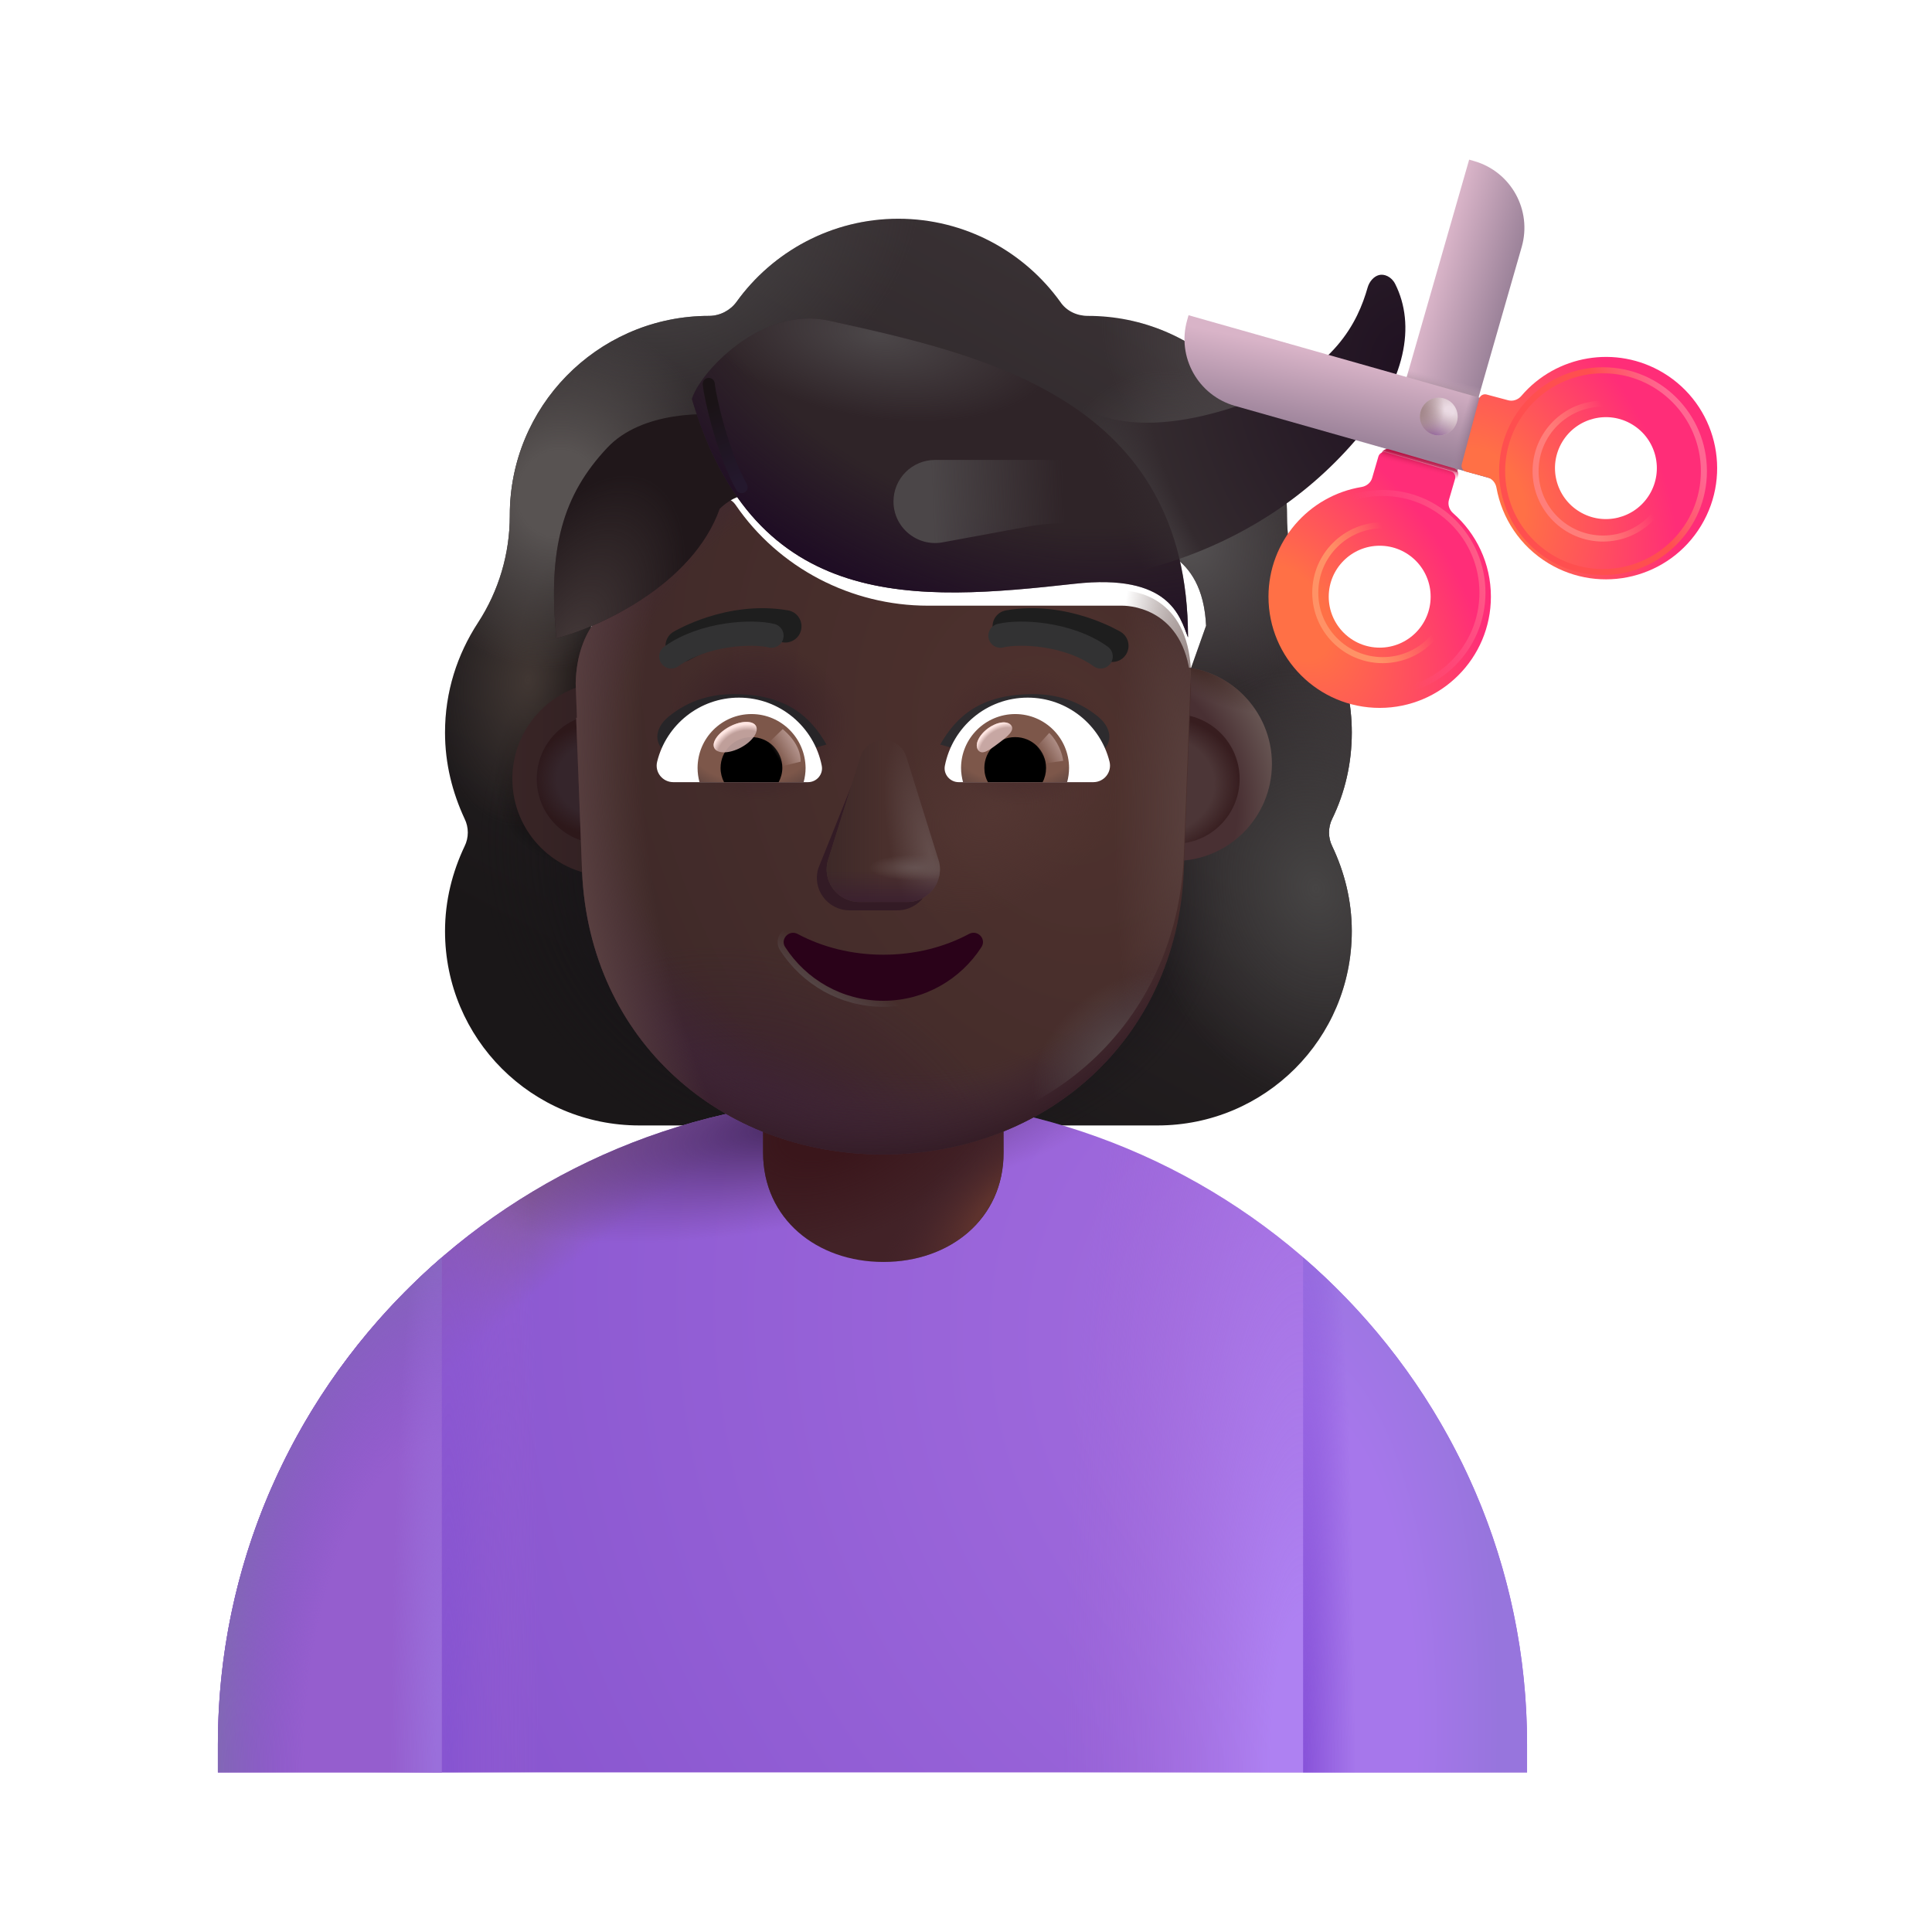<svg width="32" height="32" viewBox="0 0 32 32" fill="none" xmlns="http://www.w3.org/2000/svg">
<g filter="url(#filter0_i_4002_25)">
<path fill-rule="evenodd" clip-rule="evenodd" d="M21.816 14.311C22.028 13.876 22.14 13.39 22.14 12.884C22.14 12.417 22.044 11.978 21.871 11.579H21.876C21.796 11.398 21.706 11.227 21.595 11.066L21.593 11.063C21.249 10.536 21.067 9.919 21.067 9.292V9.282C21.067 7.46 19.589 5.982 17.768 5.982C17.586 5.982 17.413 5.901 17.312 5.75C16.715 4.92 15.733 4.373 14.63 4.373C13.527 4.373 12.546 4.92 11.949 5.75C11.847 5.891 11.675 5.982 11.493 5.982C11.465 5.982 11.436 5.983 11.408 5.983C9.626 6.029 8.194 7.488 8.194 9.282V9.292C8.194 9.919 8.012 10.536 7.668 11.063L7.666 11.066C7.323 11.592 7.121 12.208 7.121 12.884C7.121 13.4 7.243 13.876 7.445 14.311C7.516 14.453 7.516 14.625 7.445 14.767C7.243 15.192 7.121 15.667 7.121 16.173C7.121 17.954 8.559 19.391 10.34 19.391H18.921C20.703 19.391 22.14 17.954 22.14 16.173C22.14 15.667 22.018 15.192 21.816 14.767C21.745 14.625 21.745 14.453 21.816 14.311ZM9.556 11.639H9.543L10.742 13.994C10.865 16.797 11.959 13.994 14.63 13.994C17.302 13.994 18.467 17.114 18.59 14.311L19.726 11.114C19.672 9.869 18.77 9.782 18.59 9.782H15.37C14.098 9.782 12.899 9.159 12.181 8.109C12.058 7.935 11.801 7.966 11.719 8.16L11.637 8.353C11.412 8.915 10.981 9.343 10.448 9.588C10.432 9.593 10.414 9.601 10.396 9.608C10.379 9.616 10.361 9.624 10.345 9.629C10.109 9.751 9.556 10.118 9.535 11.067L9.545 11.373L9.556 11.639Z" fill="url(#paint0_linear_4002_25)"/>
<path fill-rule="evenodd" clip-rule="evenodd" d="M21.816 14.311C22.028 13.876 22.14 13.39 22.14 12.884C22.14 12.417 22.044 11.978 21.871 11.579H21.876C21.796 11.398 21.706 11.227 21.595 11.066L21.593 11.063C21.249 10.536 21.067 9.919 21.067 9.292V9.282C21.067 7.46 19.589 5.982 17.768 5.982C17.586 5.982 17.413 5.901 17.312 5.75C16.715 4.92 15.733 4.373 14.63 4.373C13.527 4.373 12.546 4.92 11.949 5.75C11.847 5.891 11.675 5.982 11.493 5.982C11.465 5.982 11.436 5.983 11.408 5.983C9.626 6.029 8.194 7.488 8.194 9.282V9.292C8.194 9.919 8.012 10.536 7.668 11.063L7.666 11.066C7.323 11.592 7.121 12.208 7.121 12.884C7.121 13.4 7.243 13.876 7.445 14.311C7.516 14.453 7.516 14.625 7.445 14.767C7.243 15.192 7.121 15.667 7.121 16.173C7.121 17.954 8.559 19.391 10.34 19.391H18.921C20.703 19.391 22.14 17.954 22.14 16.173C22.14 15.667 22.018 15.192 21.816 14.767C21.745 14.625 21.745 14.453 21.816 14.311ZM9.556 11.639H9.543L10.742 13.994C10.865 16.797 11.959 13.994 14.63 13.994C17.302 13.994 18.467 17.114 18.59 14.311L19.726 11.114C19.672 9.869 18.77 9.782 18.59 9.782H15.37C14.098 9.782 12.899 9.159 12.181 8.109C12.058 7.935 11.801 7.966 11.719 8.16L11.637 8.353C11.412 8.915 10.981 9.343 10.448 9.588C10.432 9.593 10.414 9.601 10.396 9.608C10.379 9.616 10.361 9.624 10.345 9.629C10.109 9.751 9.556 10.118 9.535 11.067L9.545 11.373L9.556 11.639Z" fill="url(#paint1_radial_4002_25)"/>
<path fill-rule="evenodd" clip-rule="evenodd" d="M21.816 14.311C22.028 13.876 22.14 13.39 22.14 12.884C22.14 12.417 22.044 11.978 21.871 11.579H21.876C21.796 11.398 21.706 11.227 21.595 11.066L21.593 11.063C21.249 10.536 21.067 9.919 21.067 9.292V9.282C21.067 7.46 19.589 5.982 17.768 5.982C17.586 5.982 17.413 5.901 17.312 5.75C16.715 4.92 15.733 4.373 14.63 4.373C13.527 4.373 12.546 4.92 11.949 5.75C11.847 5.891 11.675 5.982 11.493 5.982C11.465 5.982 11.436 5.983 11.408 5.983C9.626 6.029 8.194 7.488 8.194 9.282V9.292C8.194 9.919 8.012 10.536 7.668 11.063L7.666 11.066C7.323 11.592 7.121 12.208 7.121 12.884C7.121 13.4 7.243 13.876 7.445 14.311C7.516 14.453 7.516 14.625 7.445 14.767C7.243 15.192 7.121 15.667 7.121 16.173C7.121 17.954 8.559 19.391 10.34 19.391H18.921C20.703 19.391 22.14 17.954 22.14 16.173C22.14 15.667 22.018 15.192 21.816 14.767C21.745 14.625 21.745 14.453 21.816 14.311ZM9.556 11.639H9.543L10.742 13.994C10.865 16.797 11.959 13.994 14.63 13.994C17.302 13.994 18.467 17.114 18.59 14.311L19.726 11.114C19.672 9.869 18.77 9.782 18.59 9.782H15.37C14.098 9.782 12.899 9.159 12.181 8.109C12.058 7.935 11.801 7.966 11.719 8.16L11.637 8.353C11.412 8.915 10.981 9.343 10.448 9.588C10.432 9.593 10.414 9.601 10.396 9.608C10.379 9.616 10.361 9.624 10.345 9.629C10.109 9.751 9.556 10.118 9.535 11.067L9.545 11.373L9.556 11.639Z" fill="url(#paint2_radial_4002_25)"/>
<path fill-rule="evenodd" clip-rule="evenodd" d="M21.816 14.311C22.028 13.876 22.14 13.39 22.14 12.884C22.14 12.417 22.044 11.978 21.871 11.579H21.876C21.796 11.398 21.706 11.227 21.595 11.066L21.593 11.063C21.249 10.536 21.067 9.919 21.067 9.292V9.282C21.067 7.46 19.589 5.982 17.768 5.982C17.586 5.982 17.413 5.901 17.312 5.75C16.715 4.92 15.733 4.373 14.63 4.373C13.527 4.373 12.546 4.92 11.949 5.75C11.847 5.891 11.675 5.982 11.493 5.982C11.465 5.982 11.436 5.983 11.408 5.983C9.626 6.029 8.194 7.488 8.194 9.282V9.292C8.194 9.919 8.012 10.536 7.668 11.063L7.666 11.066C7.323 11.592 7.121 12.208 7.121 12.884C7.121 13.4 7.243 13.876 7.445 14.311C7.516 14.453 7.516 14.625 7.445 14.767C7.243 15.192 7.121 15.667 7.121 16.173C7.121 17.954 8.559 19.391 10.34 19.391H18.921C20.703 19.391 22.14 17.954 22.14 16.173C22.14 15.667 22.018 15.192 21.816 14.767C21.745 14.625 21.745 14.453 21.816 14.311ZM9.556 11.639H9.543L10.742 13.994C10.865 16.797 11.959 13.994 14.63 13.994C17.302 13.994 18.467 17.114 18.59 14.311L19.726 11.114C19.672 9.869 18.77 9.782 18.59 9.782H15.37C14.098 9.782 12.899 9.159 12.181 8.109C12.058 7.935 11.801 7.966 11.719 8.16L11.637 8.353C11.412 8.915 10.981 9.343 10.448 9.588C10.432 9.593 10.414 9.601 10.396 9.608C10.379 9.616 10.361 9.624 10.345 9.629C10.109 9.751 9.556 10.118 9.535 11.067L9.545 11.373L9.556 11.639Z" fill="url(#paint3_radial_4002_25)"/>
<path fill-rule="evenodd" clip-rule="evenodd" d="M21.816 14.311C22.028 13.876 22.14 13.39 22.14 12.884C22.14 12.417 22.044 11.978 21.871 11.579H21.876C21.796 11.398 21.706 11.227 21.595 11.066L21.593 11.063C21.249 10.536 21.067 9.919 21.067 9.292V9.282C21.067 7.46 19.589 5.982 17.768 5.982C17.586 5.982 17.413 5.901 17.312 5.75C16.715 4.92 15.733 4.373 14.63 4.373C13.527 4.373 12.546 4.92 11.949 5.75C11.847 5.891 11.675 5.982 11.493 5.982C11.465 5.982 11.436 5.983 11.408 5.983C9.626 6.029 8.194 7.488 8.194 9.282V9.292C8.194 9.919 8.012 10.536 7.668 11.063L7.666 11.066C7.323 11.592 7.121 12.208 7.121 12.884C7.121 13.4 7.243 13.876 7.445 14.311C7.516 14.453 7.516 14.625 7.445 14.767C7.243 15.192 7.121 15.667 7.121 16.173C7.121 17.954 8.559 19.391 10.34 19.391H18.921C20.703 19.391 22.14 17.954 22.14 16.173C22.14 15.667 22.018 15.192 21.816 14.767C21.745 14.625 21.745 14.453 21.816 14.311ZM9.556 11.639H9.543L10.742 13.994C10.865 16.797 11.959 13.994 14.63 13.994C17.302 13.994 18.467 17.114 18.59 14.311L19.726 11.114C19.672 9.869 18.77 9.782 18.59 9.782H15.37C14.098 9.782 12.899 9.159 12.181 8.109C12.058 7.935 11.801 7.966 11.719 8.16L11.637 8.353C11.412 8.915 10.981 9.343 10.448 9.588C10.432 9.593 10.414 9.601 10.396 9.608C10.379 9.616 10.361 9.624 10.345 9.629C10.109 9.751 9.556 10.118 9.535 11.067L9.545 11.373L9.556 11.639Z" fill="url(#paint4_radial_4002_25)"/>
<path fill-rule="evenodd" clip-rule="evenodd" d="M21.816 14.311C22.028 13.876 22.14 13.39 22.14 12.884C22.14 12.417 22.044 11.978 21.871 11.579H21.876C21.796 11.398 21.706 11.227 21.595 11.066L21.593 11.063C21.249 10.536 21.067 9.919 21.067 9.292V9.282C21.067 7.46 19.589 5.982 17.768 5.982C17.586 5.982 17.413 5.901 17.312 5.75C16.715 4.92 15.733 4.373 14.63 4.373C13.527 4.373 12.546 4.92 11.949 5.75C11.847 5.891 11.675 5.982 11.493 5.982C11.465 5.982 11.436 5.983 11.408 5.983C9.626 6.029 8.194 7.488 8.194 9.282V9.292C8.194 9.919 8.012 10.536 7.668 11.063L7.666 11.066C7.323 11.592 7.121 12.208 7.121 12.884C7.121 13.4 7.243 13.876 7.445 14.311C7.516 14.453 7.516 14.625 7.445 14.767C7.243 15.192 7.121 15.667 7.121 16.173C7.121 17.954 8.559 19.391 10.34 19.391H18.921C20.703 19.391 22.14 17.954 22.14 16.173C22.14 15.667 22.018 15.192 21.816 14.767C21.745 14.625 21.745 14.453 21.816 14.311ZM9.556 11.639H9.543L10.742 13.994C10.865 16.797 11.959 13.994 14.63 13.994C17.302 13.994 18.467 17.114 18.59 14.311L19.726 11.114C19.672 9.869 18.77 9.782 18.59 9.782H15.37C14.098 9.782 12.899 9.159 12.181 8.109C12.058 7.935 11.801 7.966 11.719 8.16L11.637 8.353C11.412 8.915 10.981 9.343 10.448 9.588C10.432 9.593 10.414 9.601 10.396 9.608C10.379 9.616 10.361 9.624 10.345 9.629C10.109 9.751 9.556 10.118 9.535 11.067L9.545 11.373L9.556 11.639Z" fill="url(#paint5_radial_4002_25)"/>
<path fill-rule="evenodd" clip-rule="evenodd" d="M21.816 14.311C22.028 13.876 22.14 13.39 22.14 12.884C22.14 12.417 22.044 11.978 21.871 11.579H21.876C21.796 11.398 21.706 11.227 21.595 11.066L21.593 11.063C21.249 10.536 21.067 9.919 21.067 9.292V9.282C21.067 7.46 19.589 5.982 17.768 5.982C17.586 5.982 17.413 5.901 17.312 5.75C16.715 4.92 15.733 4.373 14.63 4.373C13.527 4.373 12.546 4.92 11.949 5.75C11.847 5.891 11.675 5.982 11.493 5.982C11.465 5.982 11.436 5.983 11.408 5.983C9.626 6.029 8.194 7.488 8.194 9.282V9.292C8.194 9.919 8.012 10.536 7.668 11.063L7.666 11.066C7.323 11.592 7.121 12.208 7.121 12.884C7.121 13.4 7.243 13.876 7.445 14.311C7.516 14.453 7.516 14.625 7.445 14.767C7.243 15.192 7.121 15.667 7.121 16.173C7.121 17.954 8.559 19.391 10.34 19.391H18.921C20.703 19.391 22.14 17.954 22.14 16.173C22.14 15.667 22.018 15.192 21.816 14.767C21.745 14.625 21.745 14.453 21.816 14.311ZM9.556 11.639H9.543L10.742 13.994C10.865 16.797 11.959 13.994 14.63 13.994C17.302 13.994 18.467 17.114 18.59 14.311L19.726 11.114C19.672 9.869 18.77 9.782 18.59 9.782H15.37C14.098 9.782 12.899 9.159 12.181 8.109C12.058 7.935 11.801 7.966 11.719 8.16L11.637 8.353C11.412 8.915 10.981 9.343 10.448 9.588C10.432 9.593 10.414 9.601 10.396 9.608C10.379 9.616 10.361 9.624 10.345 9.629C10.109 9.751 9.556 10.118 9.535 11.067L9.545 11.373L9.556 11.639Z" fill="url(#paint6_radial_4002_25)"/>
<path fill-rule="evenodd" clip-rule="evenodd" d="M21.816 14.311C22.028 13.876 22.14 13.39 22.14 12.884C22.14 12.417 22.044 11.978 21.871 11.579H21.876C21.796 11.398 21.706 11.227 21.595 11.066L21.593 11.063C21.249 10.536 21.067 9.919 21.067 9.292V9.282C21.067 7.46 19.589 5.982 17.768 5.982C17.586 5.982 17.413 5.901 17.312 5.75C16.715 4.92 15.733 4.373 14.63 4.373C13.527 4.373 12.546 4.92 11.949 5.75C11.847 5.891 11.675 5.982 11.493 5.982C11.465 5.982 11.436 5.983 11.408 5.983C9.626 6.029 8.194 7.488 8.194 9.282V9.292C8.194 9.919 8.012 10.536 7.668 11.063L7.666 11.066C7.323 11.592 7.121 12.208 7.121 12.884C7.121 13.4 7.243 13.876 7.445 14.311C7.516 14.453 7.516 14.625 7.445 14.767C7.243 15.192 7.121 15.667 7.121 16.173C7.121 17.954 8.559 19.391 10.34 19.391H18.921C20.703 19.391 22.14 17.954 22.14 16.173C22.14 15.667 22.018 15.192 21.816 14.767C21.745 14.625 21.745 14.453 21.816 14.311ZM9.556 11.639H9.543L10.742 13.994C10.865 16.797 11.959 13.994 14.63 13.994C17.302 13.994 18.467 17.114 18.59 14.311L19.726 11.114C19.672 9.869 18.77 9.782 18.59 9.782H15.37C14.098 9.782 12.899 9.159 12.181 8.109C12.058 7.935 11.801 7.966 11.719 8.16L11.637 8.353C11.412 8.915 10.981 9.343 10.448 9.588C10.432 9.593 10.414 9.601 10.396 9.608C10.379 9.616 10.361 9.624 10.345 9.629C10.109 9.751 9.556 10.118 9.535 11.067L9.545 11.373L9.556 11.639Z" fill="url(#paint7_radial_4002_25)"/>
<path fill-rule="evenodd" clip-rule="evenodd" d="M21.816 14.311C22.028 13.876 22.14 13.39 22.14 12.884C22.14 12.417 22.044 11.978 21.871 11.579H21.876C21.796 11.398 21.706 11.227 21.595 11.066L21.593 11.063C21.249 10.536 21.067 9.919 21.067 9.292V9.282C21.067 7.46 19.589 5.982 17.768 5.982C17.586 5.982 17.413 5.901 17.312 5.75C16.715 4.92 15.733 4.373 14.63 4.373C13.527 4.373 12.546 4.92 11.949 5.75C11.847 5.891 11.675 5.982 11.493 5.982C11.465 5.982 11.436 5.983 11.408 5.983C9.626 6.029 8.194 7.488 8.194 9.282V9.292C8.194 9.919 8.012 10.536 7.668 11.063L7.666 11.066C7.323 11.592 7.121 12.208 7.121 12.884C7.121 13.4 7.243 13.876 7.445 14.311C7.516 14.453 7.516 14.625 7.445 14.767C7.243 15.192 7.121 15.667 7.121 16.173C7.121 17.954 8.559 19.391 10.34 19.391H18.921C20.703 19.391 22.14 17.954 22.14 16.173C22.14 15.667 22.018 15.192 21.816 14.767C21.745 14.625 21.745 14.453 21.816 14.311ZM9.556 11.639H9.543L10.742 13.994C10.865 16.797 11.959 13.994 14.63 13.994C17.302 13.994 18.467 17.114 18.59 14.311L19.726 11.114C19.672 9.869 18.77 9.782 18.59 9.782H15.37C14.098 9.782 12.899 9.159 12.181 8.109C12.058 7.935 11.801 7.966 11.719 8.16L11.637 8.353C11.412 8.915 10.981 9.343 10.448 9.588C10.432 9.593 10.414 9.601 10.396 9.608C10.379 9.616 10.361 9.624 10.345 9.629C10.109 9.751 9.556 10.118 9.535 11.067L9.545 11.373L9.556 11.639Z" fill="url(#paint8_radial_4002_25)"/>
<path fill-rule="evenodd" clip-rule="evenodd" d="M21.816 14.311C22.028 13.876 22.14 13.39 22.14 12.884C22.14 12.417 22.044 11.978 21.871 11.579H21.876C21.796 11.398 21.706 11.227 21.595 11.066L21.593 11.063C21.249 10.536 21.067 9.919 21.067 9.292V9.282C21.067 7.46 19.589 5.982 17.768 5.982C17.586 5.982 17.413 5.901 17.312 5.75C16.715 4.92 15.733 4.373 14.63 4.373C13.527 4.373 12.546 4.92 11.949 5.75C11.847 5.891 11.675 5.982 11.493 5.982C11.465 5.982 11.436 5.983 11.408 5.983C9.626 6.029 8.194 7.488 8.194 9.282V9.292C8.194 9.919 8.012 10.536 7.668 11.063L7.666 11.066C7.323 11.592 7.121 12.208 7.121 12.884C7.121 13.4 7.243 13.876 7.445 14.311C7.516 14.453 7.516 14.625 7.445 14.767C7.243 15.192 7.121 15.667 7.121 16.173C7.121 17.954 8.559 19.391 10.34 19.391H18.921C20.703 19.391 22.14 17.954 22.14 16.173C22.14 15.667 22.018 15.192 21.816 14.767C21.745 14.625 21.745 14.453 21.816 14.311ZM9.556 11.639H9.543L10.742 13.994C10.865 16.797 11.959 13.994 14.63 13.994C17.302 13.994 18.467 17.114 18.59 14.311L19.726 11.114C19.672 9.869 18.77 9.782 18.59 9.782H15.37C14.098 9.782 12.899 9.159 12.181 8.109C12.058 7.935 11.801 7.966 11.719 8.16L11.637 8.353C11.412 8.915 10.981 9.343 10.448 9.588C10.432 9.593 10.414 9.601 10.396 9.608C10.379 9.616 10.361 9.624 10.345 9.629C10.109 9.751 9.556 10.118 9.535 11.067L9.545 11.373L9.556 11.639Z" fill="url(#paint9_radial_4002_25)"/>
<path fill-rule="evenodd" clip-rule="evenodd" d="M21.816 14.311C22.028 13.876 22.14 13.39 22.14 12.884C22.14 12.417 22.044 11.978 21.871 11.579H21.876C21.796 11.398 21.706 11.227 21.595 11.066L21.593 11.063C21.249 10.536 21.067 9.919 21.067 9.292V9.282C21.067 7.46 19.589 5.982 17.768 5.982C17.586 5.982 17.413 5.901 17.312 5.75C16.715 4.92 15.733 4.373 14.63 4.373C13.527 4.373 12.546 4.92 11.949 5.75C11.847 5.891 11.675 5.982 11.493 5.982C11.465 5.982 11.436 5.983 11.408 5.983C9.626 6.029 8.194 7.488 8.194 9.282V9.292C8.194 9.919 8.012 10.536 7.668 11.063L7.666 11.066C7.323 11.592 7.121 12.208 7.121 12.884C7.121 13.4 7.243 13.876 7.445 14.311C7.516 14.453 7.516 14.625 7.445 14.767C7.243 15.192 7.121 15.667 7.121 16.173C7.121 17.954 8.559 19.391 10.34 19.391H18.921C20.703 19.391 22.14 17.954 22.14 16.173C22.14 15.667 22.018 15.192 21.816 14.767C21.745 14.625 21.745 14.453 21.816 14.311ZM9.556 11.639H9.543L10.742 13.994C10.865 16.797 11.959 13.994 14.63 13.994C17.302 13.994 18.467 17.114 18.59 14.311L19.726 11.114C19.672 9.869 18.77 9.782 18.59 9.782H15.37C14.098 9.782 12.899 9.159 12.181 8.109C12.058 7.935 11.801 7.966 11.719 8.16L11.637 8.353C11.412 8.915 10.981 9.343 10.448 9.588C10.432 9.593 10.414 9.601 10.396 9.608C10.379 9.616 10.361 9.624 10.345 9.629C10.109 9.751 9.556 10.118 9.535 11.067L9.545 11.373L9.556 11.639Z" fill="url(#paint10_radial_4002_25)"/>
<path fill-rule="evenodd" clip-rule="evenodd" d="M21.816 14.311C22.028 13.876 22.14 13.39 22.14 12.884C22.14 12.417 22.044 11.978 21.871 11.579H21.876C21.796 11.398 21.706 11.227 21.595 11.066L21.593 11.063C21.249 10.536 21.067 9.919 21.067 9.292V9.282C21.067 7.46 19.589 5.982 17.768 5.982C17.586 5.982 17.413 5.901 17.312 5.75C16.715 4.92 15.733 4.373 14.63 4.373C13.527 4.373 12.546 4.92 11.949 5.75C11.847 5.891 11.675 5.982 11.493 5.982C11.465 5.982 11.436 5.983 11.408 5.983C9.626 6.029 8.194 7.488 8.194 9.282V9.292C8.194 9.919 8.012 10.536 7.668 11.063L7.666 11.066C7.323 11.592 7.121 12.208 7.121 12.884C7.121 13.4 7.243 13.876 7.445 14.311C7.516 14.453 7.516 14.625 7.445 14.767C7.243 15.192 7.121 15.667 7.121 16.173C7.121 17.954 8.559 19.391 10.34 19.391H18.921C20.703 19.391 22.14 17.954 22.14 16.173C22.14 15.667 22.018 15.192 21.816 14.767C21.745 14.625 21.745 14.453 21.816 14.311ZM9.556 11.639H9.543L10.742 13.994C10.865 16.797 11.959 13.994 14.63 13.994C17.302 13.994 18.467 17.114 18.59 14.311L19.726 11.114C19.672 9.869 18.77 9.782 18.59 9.782H15.37C14.098 9.782 12.899 9.159 12.181 8.109C12.058 7.935 11.801 7.966 11.719 8.16L11.637 8.353C11.412 8.915 10.981 9.343 10.448 9.588C10.432 9.593 10.414 9.601 10.396 9.608C10.379 9.616 10.361 9.624 10.345 9.629C10.109 9.751 9.556 10.118 9.535 11.067L9.545 11.373L9.556 11.639Z" fill="url(#paint11_radial_4002_25)"/>
</g>
<path d="M3.609 28.893C3.609 22.977 8.463 18.182 14.451 18.182C20.439 18.182 25.293 22.977 25.293 28.893V29.356H3.609V28.893Z" fill="url(#paint12_radial_4002_25)"/>
<path d="M3.609 28.893C3.609 22.977 8.463 18.182 14.451 18.182C20.439 18.182 25.293 22.977 25.293 28.893V29.356H3.609V28.893Z" fill="url(#paint13_radial_4002_25)"/>
<path d="M3.609 28.893C3.609 22.977 8.463 18.182 14.451 18.182C20.439 18.182 25.293 22.977 25.293 28.893V29.356H3.609V28.893Z" fill="url(#paint14_radial_4002_25)"/>
<path d="M3.609 28.893C3.609 22.977 8.463 18.182 14.451 18.182C20.439 18.182 25.293 22.977 25.293 28.893V29.356H3.609V28.893Z" fill="url(#paint15_radial_4002_25)"/>
<path d="M3.609 28.893C3.609 22.977 8.463 18.182 14.451 18.182C20.439 18.182 25.293 22.977 25.293 28.893V29.356H3.609V28.893Z" fill="url(#paint16_radial_4002_25)"/>
<path d="M21.584 29.356H25.293V28.893C25.293 25.676 23.857 22.79 21.584 20.827V29.356Z" fill="url(#paint17_radial_4002_25)"/>
<path d="M21.584 29.356H25.293V28.893C25.293 25.676 23.857 22.79 21.584 20.827V29.356Z" fill="url(#paint18_radial_4002_25)"/>
<path d="M7.317 20.826C5.044 22.79 3.609 25.676 3.609 28.893V29.356H7.317V20.826Z" fill="#955ECE"/>
<path d="M7.317 20.826C5.044 22.79 3.609 25.676 3.609 28.893V29.356H7.317V20.826Z" fill="url(#paint19_radial_4002_25)"/>
<path d="M7.317 20.826C5.044 22.79 3.609 25.676 3.609 28.893V29.356H7.317V20.826Z" fill="url(#paint20_radial_4002_25)"/>
<path d="M12.639 17.706H16.623V19.089C16.623 20.189 15.731 20.902 14.631 20.902C13.53 20.902 12.639 20.189 12.639 19.089V17.706Z" fill="#422227"/>
<path d="M12.639 17.706H16.623V19.089C16.623 20.189 15.731 20.902 14.631 20.902C13.53 20.902 12.639 20.189 12.639 19.089V17.706Z" fill="url(#paint21_radial_4002_25)"/>
<path d="M12.639 17.706H16.623V19.089C16.623 20.189 15.731 20.902 14.631 20.902C13.53 20.902 12.639 20.189 12.639 19.089V17.706Z" fill="url(#paint22_radial_4002_25)"/>
<path d="M14.986 17.681C15.236 17.691 15.496 17.711 15.756 17.731C15.496 17.711 15.246 17.691 14.986 17.681Z" fill="url(#paint23_linear_4002_25)"/>
<path d="M14.656 17.681C14.646 17.681 14.636 17.681 14.616 17.681C14.716 17.681 14.806 17.681 14.906 17.691C14.826 17.681 14.736 17.681 14.656 17.681Z" fill="url(#paint24_linear_4002_25)"/>
<g filter="url(#filter1_i_4002_25)">
<path d="M9.945 14.51C10.834 14.51 11.554 13.79 11.554 12.901C11.554 12.013 10.834 11.292 9.945 11.292C9.056 11.292 8.336 12.013 8.336 12.901C8.336 13.79 9.056 14.51 9.945 14.51Z" fill="url(#paint25_linear_4002_25)"/>
</g>
<g filter="url(#filter2_i_4002_25)">
<path d="M19.458 14.51C20.347 14.51 21.067 13.79 21.067 12.901C21.067 12.013 20.347 11.292 19.458 11.292C18.569 11.292 17.849 12.013 17.849 12.901C17.849 13.79 18.569 14.51 19.458 14.51Z" fill="url(#paint26_radial_4002_25)"/>
<path d="M19.458 14.51C20.347 14.51 21.067 13.79 21.067 12.901C21.067 12.013 20.347 11.292 19.458 11.292C18.569 11.292 17.849 12.013 17.849 12.901C17.849 13.79 18.569 14.51 19.458 14.51Z" fill="url(#paint27_radial_4002_25)"/>
</g>
<g filter="url(#filter3_f_4002_25)">
<path d="M19.458 13.976C20.051 13.976 20.532 13.495 20.532 12.902C20.532 12.308 20.051 11.827 19.458 11.827C18.865 11.827 18.384 12.308 18.384 12.902C18.384 13.495 18.865 13.976 19.458 13.976Z" fill="#4C3637"/>
<path d="M19.458 13.976C20.051 13.976 20.532 13.495 20.532 12.902C20.532 12.308 20.051 11.827 19.458 11.827C18.865 11.827 18.384 12.308 18.384 12.902C18.384 13.495 18.865 13.976 19.458 13.976Z" fill="url(#paint28_radial_4002_25)"/>
</g>
<g filter="url(#filter4_f_4002_25)">
<path d="M9.964 13.976C10.557 13.976 11.038 13.495 11.038 12.902C11.038 12.308 10.557 11.827 9.964 11.827C9.371 11.827 8.89 12.308 8.89 12.902C8.89 13.495 9.371 13.976 9.964 13.976Z" fill="#35252B"/>
<path d="M9.964 13.976C10.557 13.976 11.038 13.495 11.038 12.902C11.038 12.308 10.557 11.827 9.964 11.827C9.371 11.827 8.89 12.308 8.89 12.902C8.89 13.495 9.371 13.976 9.964 13.976Z" fill="url(#paint29_radial_4002_25)"/>
</g>
<g filter="url(#filter5_i_4002_25)">
<path d="M9.543 11.639H9.556L9.546 11.373L9.535 11.067C9.556 10.118 10.11 9.751 10.345 9.629C10.361 9.624 10.379 9.616 10.397 9.608C10.415 9.601 10.433 9.593 10.448 9.588C10.981 9.343 11.412 8.915 11.637 8.353L11.72 8.16C11.802 7.966 12.058 7.935 12.181 8.109C12.899 9.159 14.099 9.782 15.37 9.782H18.59C18.77 9.782 19.672 9.869 19.726 11.114L19.607 14.187C19.484 16.99 17.296 18.871 14.624 18.871C11.953 18.871 9.764 16.99 9.641 14.187L9.543 11.639Z" fill="url(#paint30_radial_4002_25)"/>
<path d="M9.543 11.639H9.556L9.546 11.373L9.535 11.067C9.556 10.118 10.11 9.751 10.345 9.629C10.361 9.624 10.379 9.616 10.397 9.608C10.415 9.601 10.433 9.593 10.448 9.588C10.981 9.343 11.412 8.915 11.637 8.353L11.72 8.16C11.802 7.966 12.058 7.935 12.181 8.109C12.899 9.159 14.099 9.782 15.37 9.782H18.59C18.77 9.782 19.672 9.869 19.726 11.114L19.607 14.187C19.484 16.99 17.296 18.871 14.624 18.871C11.953 18.871 9.764 16.99 9.641 14.187L9.543 11.639Z" fill="url(#paint31_radial_4002_25)"/>
<path d="M9.543 11.639H9.556L9.546 11.373L9.535 11.067C9.556 10.118 10.11 9.751 10.345 9.629C10.361 9.624 10.379 9.616 10.397 9.608C10.415 9.601 10.433 9.593 10.448 9.588C10.981 9.343 11.412 8.915 11.637 8.353L11.72 8.16C11.802 7.966 12.058 7.935 12.181 8.109C12.899 9.159 14.099 9.782 15.37 9.782H18.59C18.77 9.782 19.672 9.869 19.726 11.114L19.607 14.187C19.484 16.99 17.296 18.871 14.624 18.871C11.953 18.871 9.764 16.99 9.641 14.187L9.543 11.639Z" fill="url(#paint32_radial_4002_25)"/>
<path d="M9.543 11.639H9.556L9.546 11.373L9.535 11.067C9.556 10.118 10.11 9.751 10.345 9.629C10.361 9.624 10.379 9.616 10.397 9.608C10.415 9.601 10.433 9.593 10.448 9.588C10.981 9.343 11.412 8.915 11.637 8.353L11.72 8.16C11.802 7.966 12.058 7.935 12.181 8.109C12.899 9.159 14.099 9.782 15.37 9.782H18.59C18.77 9.782 19.672 9.869 19.726 11.114L19.607 14.187C19.484 16.99 17.296 18.871 14.624 18.871C11.953 18.871 9.764 16.99 9.641 14.187L9.543 11.639Z" fill="url(#paint33_radial_4002_25)"/>
<path d="M9.543 11.639H9.556L9.546 11.373L9.535 11.067C9.556 10.118 10.11 9.751 10.345 9.629C10.361 9.624 10.379 9.616 10.397 9.608C10.415 9.601 10.433 9.593 10.448 9.588C10.981 9.343 11.412 8.915 11.637 8.353L11.72 8.16C11.802 7.966 12.058 7.935 12.181 8.109C12.899 9.159 14.099 9.782 15.37 9.782H18.59C18.77 9.782 19.672 9.869 19.726 11.114L19.607 14.187C19.484 16.99 17.296 18.871 14.624 18.871C11.953 18.871 9.764 16.99 9.641 14.187L9.543 11.639Z" fill="url(#paint34_radial_4002_25)"/>
<path d="M9.543 11.639H9.556L9.546 11.373L9.535 11.067C9.556 10.118 10.11 9.751 10.345 9.629C10.361 9.624 10.379 9.616 10.397 9.608C10.415 9.601 10.433 9.593 10.448 9.588C10.981 9.343 11.412 8.915 11.637 8.353L11.72 8.16C11.802 7.966 12.058 7.935 12.181 8.109C12.899 9.159 14.099 9.782 15.37 9.782H18.59C18.77 9.782 19.672 9.869 19.726 11.114L19.607 14.187C19.484 16.99 17.296 18.871 14.624 18.871C11.953 18.871 9.764 16.99 9.641 14.187L9.543 11.639Z" fill="url(#paint35_radial_4002_25)"/>
<path d="M9.543 11.639H9.556L9.546 11.373L9.535 11.067C9.556 10.118 10.11 9.751 10.345 9.629C10.361 9.624 10.379 9.616 10.397 9.608C10.415 9.601 10.433 9.593 10.448 9.588C10.981 9.343 11.412 8.915 11.637 8.353L11.72 8.16C11.802 7.966 12.058 7.935 12.181 8.109C12.899 9.159 14.099 9.782 15.37 9.782H18.59C18.77 9.782 19.672 9.869 19.726 11.114L19.607 14.187C19.484 16.99 17.296 18.871 14.624 18.871C11.953 18.871 9.764 16.99 9.641 14.187L9.543 11.639Z" fill="url(#paint36_radial_4002_25)"/>
<path d="M9.543 11.639H9.556L9.546 11.373L9.535 11.067C9.556 10.118 10.11 9.751 10.345 9.629C10.361 9.624 10.379 9.616 10.397 9.608C10.415 9.601 10.433 9.593 10.448 9.588C10.981 9.343 11.412 8.915 11.637 8.353L11.72 8.16C11.802 7.966 12.058 7.935 12.181 8.109C12.899 9.159 14.099 9.782 15.37 9.782H18.59C18.77 9.782 19.672 9.869 19.726 11.114L19.607 14.187C19.484 16.99 17.296 18.871 14.624 18.871C11.953 18.871 9.764 16.99 9.641 14.187L9.543 11.639Z" fill="url(#paint37_radial_4002_25)"/>
</g>
<path d="M9.543 11.639H9.556L9.546 11.373L9.535 11.067C9.556 10.118 10.11 9.751 10.345 9.629C10.361 9.624 10.379 9.616 10.397 9.608C10.415 9.601 10.433 9.593 10.448 9.588C10.981 9.343 11.412 8.915 11.637 8.353L11.72 8.16C11.802 7.966 12.058 7.935 12.181 8.109C12.899 9.159 14.099 9.782 15.37 9.782H18.59C18.77 9.782 19.672 9.869 19.726 11.114L19.607 14.187C19.484 16.99 17.296 18.871 14.624 18.871C11.953 18.871 9.764 16.99 9.641 14.187L9.543 11.639Z" fill="url(#paint38_radial_4002_25)"/>
<path d="M9.543 11.639H9.556L9.546 11.373L9.535 11.067C9.556 10.118 10.11 9.751 10.345 9.629C10.361 9.624 10.379 9.616 10.397 9.608C10.415 9.601 10.433 9.593 10.448 9.588C10.981 9.343 11.412 8.915 11.637 8.353L11.72 8.16C11.802 7.966 12.058 7.935 12.181 8.109C12.899 9.159 14.099 9.782 15.37 9.782H18.59C18.77 9.782 19.672 9.869 19.726 11.114L19.607 14.187C19.484 16.99 17.296 18.871 14.624 18.871C11.953 18.871 9.764 16.99 9.641 14.187L9.543 11.639Z" fill="url(#paint39_radial_4002_25)"/>
<g filter="url(#filter6_f_4002_25)">
<path d="M14.238 12.679L13.555 14.379C13.446 14.728 13.706 15.078 14.075 15.078H14.861C15.23 15.078 15.491 14.723 15.382 14.379L14.851 12.679C14.737 12.302 14.357 12.302 14.238 12.679Z" fill="#331B25"/>
</g>
<g filter="url(#filter7_f_4002_25)">
<path d="M14.248 12.54L13.717 14.24C13.608 14.59 13.869 14.94 14.238 14.94H15.024C15.393 14.94 15.653 14.585 15.544 14.24L15.013 12.54C14.899 12.164 14.368 12.164 14.248 12.54Z" fill="#4A302D"/>
<path d="M14.248 12.54L13.717 14.24C13.608 14.59 13.869 14.94 14.238 14.94H15.024C15.393 14.94 15.653 14.585 15.544 14.24L15.013 12.54C14.899 12.164 14.368 12.164 14.248 12.54Z" fill="url(#paint40_radial_4002_25)"/>
<path d="M14.248 12.54L13.717 14.24C13.608 14.59 13.869 14.94 14.238 14.94H15.024C15.393 14.94 15.653 14.585 15.544 14.24L15.013 12.54C14.899 12.164 14.368 12.164 14.248 12.54Z" fill="url(#paint41_linear_4002_25)"/>
<path d="M14.248 12.54L13.717 14.24C13.608 14.59 13.869 14.94 14.238 14.94H15.024C15.393 14.94 15.653 14.585 15.544 14.24L15.013 12.54C14.899 12.164 14.368 12.164 14.248 12.54Z" fill="url(#paint42_linear_4002_25)"/>
<path d="M14.248 12.54L13.717 14.24C13.608 14.59 13.869 14.94 14.238 14.94H15.024C15.393 14.94 15.653 14.585 15.544 14.24L15.013 12.54C14.899 12.164 14.368 12.164 14.248 12.54Z" fill="url(#paint43_radial_4002_25)"/>
</g>
<g filter="url(#filter8_f_4002_25)">
<path d="M14.63 15.813C14.11 15.813 13.62 15.688 13.209 15.468C13.068 15.395 12.917 15.557 13.006 15.688C13.35 16.22 13.948 16.576 14.63 16.576C15.313 16.576 15.912 16.22 16.255 15.688C16.344 15.552 16.193 15.395 16.052 15.468C15.641 15.688 15.156 15.813 14.63 15.813Z" stroke="url(#paint44_linear_4002_25)" stroke-width="0.2"/>
</g>
<path d="M14.63 15.813C14.11 15.813 13.62 15.688 13.209 15.468C13.068 15.395 12.917 15.557 13.006 15.688C13.35 16.22 13.948 16.576 14.63 16.576C15.313 16.576 15.912 16.22 16.255 15.688C16.344 15.552 16.193 15.395 16.052 15.468C15.641 15.688 15.156 15.813 14.63 15.813Z" fill="#2A0219"/>
<g filter="url(#filter9_i_4002_25)">
<path d="M15.773 12.332C16.038 11.866 16.442 11.497 17.31 11.497C17.69 11.497 18.057 11.602 18.383 11.866C18.652 12.083 18.616 12.361 18.407 12.465L17.852 12.782C17.2 12.572 16.479 12.543 15.773 12.332Z" fill="#2D2B2E"/>
</g>
<g filter="url(#filter10_i_4002_25)">
<path d="M13.489 12.332C13.223 11.866 12.82 11.497 11.951 11.497C11.571 11.497 11.204 11.602 10.879 11.866C10.61 12.083 10.646 12.361 10.854 12.465L11.41 12.782C12.062 12.572 12.783 12.543 13.489 12.332Z" fill="#272528"/>
</g>
<g filter="url(#filter11_i_4002_25)">
<path d="M11.233 11.123L11.229 11.126C11.229 11.126 11.229 11.126 11.228 11.126C11.101 11.202 10.937 11.161 10.861 11.034C10.785 10.907 10.826 10.742 10.953 10.666L10.954 10.666L10.955 10.665L10.957 10.663L10.967 10.658C10.975 10.653 10.986 10.647 10.999 10.64C11.027 10.625 11.066 10.605 11.115 10.581C11.214 10.534 11.354 10.474 11.525 10.419C11.865 10.311 12.341 10.22 12.854 10.31C13 10.336 13.097 10.475 13.071 10.621C13.046 10.767 12.906 10.864 12.761 10.838C12.362 10.768 11.979 10.838 11.689 10.93C11.545 10.976 11.427 11.027 11.346 11.065C11.306 11.084 11.275 11.101 11.255 11.111C11.245 11.117 11.238 11.121 11.233 11.123Z" fill="#1E1E1E"/>
</g>
<g filter="url(#filter12_i_4002_25)">
<path fill-rule="evenodd" clip-rule="evenodd" d="M18.362 10.666C18.362 10.666 18.362 10.666 18.224 10.896L18.362 10.666C18.489 10.742 18.53 10.907 18.454 11.034C18.378 11.161 18.214 11.202 18.087 11.126C18.087 11.126 18.087 11.126 18.086 11.126L18.082 11.123C18.077 11.121 18.07 11.117 18.06 11.111C18.04 11.101 18.009 11.084 17.969 11.065C17.888 11.027 17.77 10.976 17.626 10.93C17.336 10.838 16.953 10.768 16.555 10.838C16.409 10.864 16.27 10.767 16.244 10.621C16.218 10.475 16.315 10.336 16.461 10.31C16.974 10.22 17.45 10.311 17.79 10.419C17.961 10.474 18.101 10.534 18.2 10.581C18.249 10.605 18.288 10.625 18.316 10.64C18.329 10.647 18.34 10.653 18.348 10.658L18.358 10.663L18.36 10.665L18.361 10.666L18.362 10.666Z" fill="#1E1E1E"/>
</g>
<path d="M17.022 11.555C17.675 11.555 18.226 12.006 18.377 12.614C18.421 12.789 18.287 12.955 18.109 12.955H15.878C15.736 12.955 15.622 12.825 15.65 12.683C15.776 12.042 16.34 11.555 17.022 11.555Z" fill="white"/>
<path d="M16.815 11.827C17.31 11.827 17.707 12.229 17.707 12.72C17.707 12.801 17.695 12.882 17.675 12.955H15.951C15.931 12.878 15.918 12.801 15.918 12.72C15.918 12.229 16.32 11.827 16.815 11.827Z" fill="url(#paint45_radial_4002_25)"/>
<path d="M16.304 12.72C16.304 12.436 16.531 12.209 16.815 12.209C17.099 12.209 17.326 12.436 17.326 12.72C17.326 12.805 17.306 12.886 17.269 12.955H16.364C16.324 12.886 16.304 12.805 16.304 12.72Z" fill="black"/>
<g filter="url(#filter13_f_4002_25)">
<path d="M16.749 12.016C16.813 12.101 16.68 12.205 16.529 12.318C16.378 12.431 16.265 12.51 16.202 12.425C16.138 12.34 16.209 12.18 16.36 12.067C16.512 11.954 16.686 11.931 16.749 12.016Z" fill="#C7A7A3"/>
<path d="M16.749 12.016C16.813 12.101 16.68 12.205 16.529 12.318C16.378 12.431 16.265 12.51 16.202 12.425C16.138 12.34 16.209 12.18 16.36 12.067C16.512 11.954 16.686 11.931 16.749 12.016Z" fill="url(#paint46_radial_4002_25)"/>
</g>
<g filter="url(#filter14_f_4002_25)">
<path d="M17.61 12.602C17.577 12.372 17.442 12.198 17.378 12.14L17.119 12.425L17.236 12.653L17.61 12.602Z" fill="url(#paint47_linear_4002_25)"/>
</g>
<path d="M12.24 11.555C11.586 11.555 11.035 12.006 10.885 12.614C10.84 12.789 10.974 12.955 11.152 12.955H13.384C13.526 12.955 13.639 12.825 13.611 12.683C13.485 12.042 12.917 11.555 12.24 11.555Z" fill="white"/>
<path d="M12.447 11.827C11.952 11.827 11.554 12.229 11.554 12.72C11.554 12.801 11.566 12.882 11.586 12.955H13.311C13.331 12.878 13.343 12.801 13.343 12.72C13.339 12.229 12.941 11.827 12.447 11.827Z" fill="url(#paint48_radial_4002_25)"/>
<path d="M12.958 12.72C12.958 12.436 12.73 12.209 12.447 12.209C12.163 12.209 11.935 12.436 11.935 12.72C11.935 12.805 11.956 12.886 11.992 12.955H12.897C12.933 12.886 12.958 12.805 12.958 12.72Z" fill="black"/>
<g filter="url(#filter15_f_4002_25)">
<path d="M13.262 12.615C13.262 12.326 13.027 12.134 12.964 12.076L12.676 12.355L12.853 12.716L13.262 12.615Z" fill="url(#paint49_linear_4002_25)"/>
</g>
<g filter="url(#filter16_f_4002_25)">
<ellipse cx="12.177" cy="12.209" rx="0.39" ry="0.197" transform="rotate(-27.914 12.177 12.209)" fill="#C7A7A3" fill-opacity="0.9"/>
<ellipse cx="12.177" cy="12.209" rx="0.39" ry="0.197" transform="rotate(-27.914 12.177 12.209)" fill="url(#paint50_radial_4002_25)"/>
</g>
<g filter="url(#filter17_f_4002_25)">
<path d="M16.57 10.529C16.893 10.45 17.695 10.489 18.231 10.873" stroke="#323233" stroke-width="0.4" stroke-linecap="round"/>
</g>
<g filter="url(#filter18_f_4002_25)">
<path d="M12.779 10.529C12.457 10.45 11.655 10.489 11.118 10.873" stroke="#323233" stroke-width="0.4" stroke-linecap="round"/>
</g>
<g filter="url(#filter19_if_4002_25)">
<path d="M9.561 6.913C10.127 6.314 11.198 6.313 11.692 6.402L12.088 7.693C11.835 7.654 11.61 7.743 11.42 7.928C10.972 9.188 9.431 9.883 8.716 10.073C8.568 8.581 8.825 7.693 9.561 6.913Z" fill="#20171A"/>
<path d="M9.561 6.913C10.127 6.314 11.198 6.313 11.692 6.402L12.088 7.693C11.835 7.654 11.61 7.743 11.42 7.928C10.972 9.188 9.431 9.883 8.716 10.073C8.568 8.581 8.825 7.693 9.561 6.913Z" fill="url(#paint51_radial_4002_25)"/>
</g>
<g filter="url(#filter20_if_4002_25)">
<path d="M14.027 5.111C12.895 4.861 11.877 5.991 11.76 6.41C12.812 9.955 15.473 9.761 18.1 9.469C19.673 9.294 19.843 10.011 19.977 10.357C19.977 6.424 16.633 5.686 14.056 5.117L14.027 5.111Z" fill="#2F2428"/>
<path d="M14.027 5.111C12.895 4.861 11.877 5.991 11.76 6.41C12.812 9.955 15.473 9.761 18.1 9.469C19.673 9.294 19.843 10.011 19.977 10.357C19.977 6.424 16.633 5.686 14.056 5.117L14.027 5.111Z" fill="url(#paint52_radial_4002_25)"/>
<path d="M14.027 5.111C12.895 4.861 11.877 5.991 11.76 6.41C12.812 9.955 15.473 9.761 18.1 9.469C19.673 9.294 19.843 10.011 19.977 10.357C19.977 6.424 16.633 5.686 14.056 5.117L14.027 5.111Z" fill="url(#paint53_radial_4002_25)"/>
</g>
<g filter="url(#filter21_f_4002_25)">
<path d="M11.739 6.359C11.763 6.602 11.974 7.516 12.284 8.069" stroke="url(#paint54_linear_4002_25)" stroke-width="0.2" stroke-linecap="round"/>
</g>
<g filter="url(#filter22_f_4002_25)">
<path d="M17.037 8.72L15.612 8.983C15.189 9.06 14.799 8.736 14.799 8.306C14.799 7.926 15.107 7.618 15.487 7.618H17.827C19.212 7.618 19.67 9.013 19.726 9.49C18.999 8.827 18.004 8.542 17.037 8.72Z" fill="url(#paint55_linear_4002_25)"/>
</g>
<path d="M20.71 6.649C19.448 7.112 18.609 7.063 18.062 6.821L16.89 9.673C18.179 9.727 20.691 9.341 22.453 7.29C23.296 6.308 23.449 5.38 23.109 4.704C23.048 4.582 22.927 4.532 22.839 4.556C22.753 4.579 22.68 4.664 22.652 4.763C22.49 5.329 22.114 6.135 20.71 6.649Z" fill="url(#paint56_radial_4002_25)"/>
<path d="M24.334 2.644L22.946 7.475L24.133 7.82L25.204 4.091C25.379 3.481 25.029 2.846 24.42 2.669L24.334 2.644Z" fill="url(#paint57_linear_4002_25)"/>
<path d="M24.334 2.644L22.946 7.475L24.133 7.82L25.204 4.091C25.379 3.481 25.029 2.846 24.42 2.669L24.334 2.644Z" fill="url(#paint58_linear_4002_25)"/>
<path d="M19.686 5.221L25.105 6.757L24.768 7.946L20.456 6.723C19.844 6.55 19.489 5.914 19.663 5.303L19.686 5.221Z" fill="url(#paint59_linear_4002_25)"/>
<path d="M19.686 5.221L25.105 6.757L24.768 7.946L20.456 6.723C19.844 6.55 19.489 5.914 19.663 5.303L19.686 5.221Z" fill="url(#paint60_linear_4002_25)"/>
<g filter="url(#filter23_i_4002_25)">
<circle cx="23.731" cy="7" r="0.313" fill="url(#paint61_radial_4002_25)"/>
<circle cx="23.731" cy="7" r="0.313" fill="url(#paint62_radial_4002_25)"/>
<circle cx="23.731" cy="7" r="0.313" fill="url(#paint63_radial_4002_25)"/>
</g>
<g filter="url(#filter24_ii_4002_25)">
<path fill-rule="evenodd" clip-rule="evenodd" d="M23.005 7.442C22.952 7.427 22.897 7.457 22.881 7.51L22.777 7.867C22.754 7.946 22.684 8.002 22.603 8.016C21.728 8.159 21.06 8.918 21.06 9.833C21.06 10.85 21.885 11.675 22.902 11.675C23.919 11.675 24.744 10.85 24.744 9.833C24.744 9.282 24.502 8.787 24.117 8.449C24.055 8.394 24.026 8.309 24.049 8.229L24.151 7.88C24.166 7.827 24.136 7.772 24.082 7.756L23.005 7.442ZM23.746 9.833C23.746 10.299 23.368 10.677 22.902 10.677C22.436 10.677 22.058 10.299 22.058 9.833C22.058 9.367 22.436 8.989 22.902 8.989C23.368 8.989 23.746 9.367 23.746 9.833Z" fill="url(#paint64_radial_4002_25)"/>
</g>
<path fill-rule="evenodd" clip-rule="evenodd" d="M23.005 7.442C22.952 7.427 22.897 7.457 22.881 7.51L22.777 7.867C22.754 7.946 22.684 8.002 22.603 8.016C21.728 8.159 21.06 8.918 21.06 9.833C21.06 10.85 21.885 11.675 22.902 11.675C23.919 11.675 24.744 10.85 24.744 9.833C24.744 9.282 24.502 8.787 24.117 8.449C24.055 8.394 24.026 8.309 24.049 8.229L24.151 7.88C24.166 7.827 24.136 7.772 24.082 7.756L23.005 7.442ZM23.746 9.833C23.746 10.299 23.368 10.677 22.902 10.677C22.436 10.677 22.058 10.299 22.058 9.833C22.058 9.367 22.436 8.989 22.902 8.989C23.368 8.989 23.746 9.367 23.746 9.833Z" fill="url(#paint65_linear_4002_25)"/>
<g filter="url(#filter25_i_4002_25)">
<path fill-rule="evenodd" clip-rule="evenodd" d="M24.45 6.655C24.464 6.602 24.518 6.57 24.572 6.584L24.931 6.68C25.011 6.701 25.095 6.67 25.148 6.608C25.723 5.933 26.718 5.754 27.502 6.227C28.372 6.753 28.652 7.885 28.126 8.756C27.6 9.627 26.468 9.906 25.597 9.38C25.125 9.095 24.826 8.631 24.736 8.128C24.721 8.046 24.664 7.977 24.584 7.956L24.232 7.862C24.179 7.848 24.147 7.793 24.161 7.74L24.45 6.655ZM26.113 8.526C26.512 8.767 27.03 8.639 27.271 8.24C27.512 7.841 27.384 7.322 26.985 7.081C26.587 6.84 26.068 6.968 25.827 7.367C25.586 7.766 25.714 8.285 26.113 8.526Z" fill="url(#paint66_radial_4002_25)"/>
</g>
<g filter="url(#filter26_f_4002_25)">
<circle cx="26.551" cy="7.804" r="1.671" stroke="url(#paint67_linear_4002_25)" stroke-width="0.1"/>
</g>
<g filter="url(#filter27_f_4002_25)">
<circle cx="26.551" cy="7.803" r="1.117" stroke="url(#paint68_linear_4002_25)" stroke-width="0.1"/>
</g>
<g filter="url(#filter28_f_4002_25)">
<circle cx="22.902" cy="9.817" r="1.117" stroke="url(#paint69_linear_4002_25)" stroke-width="0.1"/>
</g>
<g filter="url(#filter29_f_4002_25)">
<circle cx="22.902" cy="9.817" r="1.652" stroke="url(#paint70_linear_4002_25)" stroke-width="0.1"/>
</g>
<defs>
<filter id="filter0_i_4002_25" x="7.121" y="3.623" width="15.268" height="15.768" filterUnits="userSpaceOnUse" color-interpolation-filters="sRGB">
<feFlood flood-opacity="0" result="BackgroundImageFix"/>
<feBlend mode="normal" in="SourceGraphic" in2="BackgroundImageFix" result="shape"/>
<feColorMatrix in="SourceAlpha" type="matrix" values="0 0 0 0 0 0 0 0 0 0 0 0 0 0 0 0 0 0 127 0" result="hardAlpha"/>
<feOffset dx="0.25" dy="-0.75"/>
<feGaussianBlur stdDeviation="0.75"/>
<feComposite in2="hardAlpha" operator="arithmetic" k2="-1" k3="1"/>
<feColorMatrix type="matrix" values="0 0 0 0 0.122 0 0 0 0 0.071 0 0 0 0 0.165 0 0 0 1 0"/>
<feBlend mode="normal" in2="shape" result="effect1_innerShadow_4002_25"/>
</filter>
<filter id="filter1_i_4002_25" x="8.336" y="11.292" width="3.368" height="3.218" filterUnits="userSpaceOnUse" color-interpolation-filters="sRGB">
<feFlood flood-opacity="0" result="BackgroundImageFix"/>
<feBlend mode="normal" in="SourceGraphic" in2="BackgroundImageFix" result="shape"/>
<feColorMatrix in="SourceAlpha" type="matrix" values="0 0 0 0 0 0 0 0 0 0 0 0 0 0 0 0 0 0 127 0" result="hardAlpha"/>
<feOffset dx="0.15"/>
<feGaussianBlur stdDeviation="0.25"/>
<feComposite in2="hardAlpha" operator="arithmetic" k2="-1" k3="1"/>
<feColorMatrix type="matrix" values="0 0 0 0 0.337 0 0 0 0 0.267 0 0 0 0 0.251 0 0 0 1 0"/>
<feBlend mode="normal" in2="shape" result="effect1_innerShadow_4002_25"/>
</filter>
<filter id="filter2_i_4002_25" x="17.849" y="11.042" width="3.218" height="3.468" filterUnits="userSpaceOnUse" color-interpolation-filters="sRGB">
<feFlood flood-opacity="0" result="BackgroundImageFix"/>
<feBlend mode="normal" in="SourceGraphic" in2="BackgroundImageFix" result="shape"/>
<feColorMatrix in="SourceAlpha" type="matrix" values="0 0 0 0 0 0 0 0 0 0 0 0 0 0 0 0 0 0 127 0" result="hardAlpha"/>
<feOffset dy="-0.25"/>
<feGaussianBlur stdDeviation="0.25"/>
<feComposite in2="hardAlpha" operator="arithmetic" k2="-1" k3="1"/>
<feColorMatrix type="matrix" values="0 0 0 0 0.184 0 0 0 0 0.09 0 0 0 0 0.118 0 0 0 1 0"/>
<feBlend mode="normal" in2="shape" result="effect1_innerShadow_4002_25"/>
</filter>
<filter id="filter3_f_4002_25" x="17.884" y="11.327" width="3.148" height="3.148" filterUnits="userSpaceOnUse" color-interpolation-filters="sRGB">
<feFlood flood-opacity="0" result="BackgroundImageFix"/>
<feBlend mode="normal" in="SourceGraphic" in2="BackgroundImageFix" result="shape"/>
<feGaussianBlur stdDeviation="0.25" result="effect1_foregroundBlur_4002_25"/>
</filter>
<filter id="filter4_f_4002_25" x="8.64" y="11.577" width="2.648" height="2.648" filterUnits="userSpaceOnUse" color-interpolation-filters="sRGB">
<feFlood flood-opacity="0" result="BackgroundImageFix"/>
<feBlend mode="normal" in="SourceGraphic" in2="BackgroundImageFix" result="shape"/>
<feGaussianBlur stdDeviation="0.125" result="effect1_foregroundBlur_4002_25"/>
</filter>
<filter id="filter5_i_4002_25" x="9.535" y="7.995" width="10.191" height="11.127" filterUnits="userSpaceOnUse" color-interpolation-filters="sRGB">
<feFlood flood-opacity="0" result="BackgroundImageFix"/>
<feBlend mode="normal" in="SourceGraphic" in2="BackgroundImageFix" result="shape"/>
<feColorMatrix in="SourceAlpha" type="matrix" values="0 0 0 0 0 0 0 0 0 0 0 0 0 0 0 0 0 0 127 0" result="hardAlpha"/>
<feOffset dy="0.25"/>
<feGaussianBlur stdDeviation="0.15"/>
<feComposite in2="hardAlpha" operator="arithmetic" k2="-1" k3="1"/>
<feColorMatrix type="matrix" values="0 0 0 0 0.149 0 0 0 0 0.09 0 0 0 0 0.094 0 0 0 1 0"/>
<feBlend mode="normal" in2="shape" result="effect1_innerShadow_4002_25"/>
</filter>
<filter id="filter6_f_4002_25" x="13.03" y="11.896" width="2.877" height="3.682" filterUnits="userSpaceOnUse" color-interpolation-filters="sRGB">
<feFlood flood-opacity="0" result="BackgroundImageFix"/>
<feBlend mode="normal" in="SourceGraphic" in2="BackgroundImageFix" result="shape"/>
<feGaussianBlur stdDeviation="0.25" result="effect1_foregroundBlur_4002_25"/>
</filter>
<filter id="filter7_f_4002_25" x="13.442" y="12.008" width="2.377" height="3.182" filterUnits="userSpaceOnUse" color-interpolation-filters="sRGB">
<feFlood flood-opacity="0" result="BackgroundImageFix"/>
<feBlend mode="normal" in="SourceGraphic" in2="BackgroundImageFix" result="shape"/>
<feGaussianBlur stdDeviation="0.125" result="effect1_foregroundBlur_4002_25"/>
</filter>
<filter id="filter8_f_4002_25" x="12.779" y="15.25" width="3.702" height="1.526" filterUnits="userSpaceOnUse" color-interpolation-filters="sRGB">
<feFlood flood-opacity="0" result="BackgroundImageFix"/>
<feBlend mode="normal" in="SourceGraphic" in2="BackgroundImageFix" result="shape"/>
<feGaussianBlur stdDeviation="0.05" result="effect1_foregroundBlur_4002_25"/>
</filter>
<filter id="filter9_i_4002_25" x="15.573" y="11.497" width="3.001" height="1.285" filterUnits="userSpaceOnUse" color-interpolation-filters="sRGB">
<feFlood flood-opacity="0" result="BackgroundImageFix"/>
<feBlend mode="normal" in="SourceGraphic" in2="BackgroundImageFix" result="shape"/>
<feColorMatrix in="SourceAlpha" type="matrix" values="0 0 0 0 0 0 0 0 0 0 0 0 0 0 0 0 0 0 127 0" result="hardAlpha"/>
<feOffset dx="-0.2"/>
<feGaussianBlur stdDeviation="0.2"/>
<feComposite in2="hardAlpha" operator="arithmetic" k2="-1" k3="1"/>
<feColorMatrix type="matrix" values="0 0 0 0 0.094 0 0 0 0 0.067 0 0 0 0 0.118 0 0 0 1 0"/>
<feBlend mode="normal" in2="shape" result="effect1_innerShadow_4002_25"/>
</filter>
<filter id="filter10_i_4002_25" x="10.687" y="11.497" width="3.001" height="1.285" filterUnits="userSpaceOnUse" color-interpolation-filters="sRGB">
<feFlood flood-opacity="0" result="BackgroundImageFix"/>
<feBlend mode="normal" in="SourceGraphic" in2="BackgroundImageFix" result="shape"/>
<feColorMatrix in="SourceAlpha" type="matrix" values="0 0 0 0 0 0 0 0 0 0 0 0 0 0 0 0 0 0 127 0" result="hardAlpha"/>
<feOffset dx="0.2"/>
<feGaussianBlur stdDeviation="0.125"/>
<feComposite in2="hardAlpha" operator="arithmetic" k2="-1" k3="1"/>
<feColorMatrix type="matrix" values="0 0 0 0 0.086 0 0 0 0 0.055 0 0 0 0 0.114 0 0 0 1 0"/>
<feBlend mode="normal" in2="shape" result="effect1_innerShadow_4002_25"/>
</filter>
<filter id="filter11_i_4002_25" x="10.823" y="10.073" width="2.453" height="1.091" filterUnits="userSpaceOnUse" color-interpolation-filters="sRGB">
<feFlood flood-opacity="0" result="BackgroundImageFix"/>
<feBlend mode="normal" in="SourceGraphic" in2="BackgroundImageFix" result="shape"/>
<feColorMatrix in="SourceAlpha" type="matrix" values="0 0 0 0 0 0 0 0 0 0 0 0 0 0 0 0 0 0 127 0" result="hardAlpha"/>
<feOffset dx="0.2" dy="-0.2"/>
<feGaussianBlur stdDeviation="0.15"/>
<feComposite in2="hardAlpha" operator="arithmetic" k2="-1" k3="1"/>
<feColorMatrix type="matrix" values="0 0 0 0 0.043 0 0 0 0 0.024 0 0 0 0 0.031 0 0 0 1 0"/>
<feBlend mode="normal" in2="shape" result="effect1_innerShadow_4002_25"/>
</filter>
<filter id="filter12_i_4002_25" x="16.24" y="10.073" width="2.453" height="1.091" filterUnits="userSpaceOnUse" color-interpolation-filters="sRGB">
<feFlood flood-opacity="0" result="BackgroundImageFix"/>
<feBlend mode="normal" in="SourceGraphic" in2="BackgroundImageFix" result="shape"/>
<feColorMatrix in="SourceAlpha" type="matrix" values="0 0 0 0 0 0 0 0 0 0 0 0 0 0 0 0 0 0 127 0" result="hardAlpha"/>
<feOffset dx="0.2" dy="-0.2"/>
<feGaussianBlur stdDeviation="0.15"/>
<feComposite in2="hardAlpha" operator="arithmetic" k2="-1" k3="1"/>
<feColorMatrix type="matrix" values="0 0 0 0 0.043 0 0 0 0 0.024 0 0 0 0 0.031 0 0 0 1 0"/>
<feBlend mode="normal" in2="shape" result="effect1_innerShadow_4002_25"/>
</filter>
<filter id="filter13_f_4002_25" x="16.079" y="11.865" width="0.787" height="0.696" filterUnits="userSpaceOnUse" color-interpolation-filters="sRGB">
<feFlood flood-opacity="0" result="BackgroundImageFix"/>
<feBlend mode="normal" in="SourceGraphic" in2="BackgroundImageFix" result="shape"/>
<feGaussianBlur stdDeviation="0.05" result="effect1_foregroundBlur_4002_25"/>
</filter>
<filter id="filter14_f_4002_25" x="16.919" y="11.94" width="0.891" height="0.913" filterUnits="userSpaceOnUse" color-interpolation-filters="sRGB">
<feFlood flood-opacity="0" result="BackgroundImageFix"/>
<feBlend mode="normal" in="SourceGraphic" in2="BackgroundImageFix" result="shape"/>
<feGaussianBlur stdDeviation="0.1" result="effect1_foregroundBlur_4002_25"/>
</filter>
<filter id="filter15_f_4002_25" x="12.476" y="11.876" width="0.986" height="1.04" filterUnits="userSpaceOnUse" color-interpolation-filters="sRGB">
<feFlood flood-opacity="0" result="BackgroundImageFix"/>
<feBlend mode="normal" in="SourceGraphic" in2="BackgroundImageFix" result="shape"/>
<feGaussianBlur stdDeviation="0.1" result="effect1_foregroundBlur_4002_25"/>
</filter>
<filter id="filter16_f_4002_25" x="11.721" y="11.856" width="0.913" height="0.705" filterUnits="userSpaceOnUse" color-interpolation-filters="sRGB">
<feFlood flood-opacity="0" result="BackgroundImageFix"/>
<feBlend mode="normal" in="SourceGraphic" in2="BackgroundImageFix" result="shape"/>
<feGaussianBlur stdDeviation="0.05" result="effect1_foregroundBlur_4002_25"/>
</filter>
<filter id="filter17_f_4002_25" x="16.17" y="10.095" width="2.461" height="1.178" filterUnits="userSpaceOnUse" color-interpolation-filters="sRGB">
<feFlood flood-opacity="0" result="BackgroundImageFix"/>
<feBlend mode="normal" in="SourceGraphic" in2="BackgroundImageFix" result="shape"/>
<feGaussianBlur stdDeviation="0.1" result="effect1_foregroundBlur_4002_25"/>
</filter>
<filter id="filter18_f_4002_25" x="10.718" y="10.095" width="2.461" height="1.178" filterUnits="userSpaceOnUse" color-interpolation-filters="sRGB">
<feFlood flood-opacity="0" result="BackgroundImageFix"/>
<feBlend mode="normal" in="SourceGraphic" in2="BackgroundImageFix" result="shape"/>
<feGaussianBlur stdDeviation="0.1" result="effect1_foregroundBlur_4002_25"/>
</filter>
<filter id="filter19_if_4002_25" x="8.176" y="5.86" width="4.412" height="4.713" filterUnits="userSpaceOnUse" color-interpolation-filters="sRGB">
<feFlood flood-opacity="0" result="BackgroundImageFix"/>
<feBlend mode="normal" in="SourceGraphic" in2="BackgroundImageFix" result="shape"/>
<feColorMatrix in="SourceAlpha" type="matrix" values="0 0 0 0 0 0 0 0 0 0 0 0 0 0 0 0 0 0 127 0" result="hardAlpha"/>
<feOffset dx="0.5" dy="0.5"/>
<feGaussianBlur stdDeviation="0.5"/>
<feComposite in2="hardAlpha" operator="arithmetic" k2="-1" k3="1"/>
<feColorMatrix type="matrix" values="0 0 0 0 0.353 0 0 0 0 0.341 0 0 0 0 0.341 0 0 0 1 0"/>
<feBlend mode="normal" in2="shape" result="effect1_innerShadow_4002_25"/>
<feGaussianBlur stdDeviation="0.25" result="effect2_foregroundBlur_4002_25"/>
</filter>
<filter id="filter20_if_4002_25" x="11.46" y="4.825" width="8.767" height="5.782" filterUnits="userSpaceOnUse" color-interpolation-filters="sRGB">
<feFlood flood-opacity="0" result="BackgroundImageFix"/>
<feBlend mode="normal" in="SourceGraphic" in2="BackgroundImageFix" result="shape"/>
<feColorMatrix in="SourceAlpha" type="matrix" values="0 0 0 0 0 0 0 0 0 0 0 0 0 0 0 0 0 0 127 0" result="hardAlpha"/>
<feOffset dx="-0.3" dy="0.2"/>
<feGaussianBlur stdDeviation="0.4"/>
<feComposite in2="hardAlpha" operator="arithmetic" k2="-1" k3="1"/>
<feColorMatrix type="matrix" values="0 0 0 0 0.345 0 0 0 0 0.329 0 0 0 0 0.333 0 0 0 1 0"/>
<feBlend mode="normal" in2="shape" result="effect1_innerShadow_4002_25"/>
<feGaussianBlur stdDeviation="0.125" result="effect2_foregroundBlur_4002_25"/>
</filter>
<filter id="filter21_f_4002_25" x="11.439" y="6.059" width="1.145" height="2.31" filterUnits="userSpaceOnUse" color-interpolation-filters="sRGB">
<feFlood flood-opacity="0" result="BackgroundImageFix"/>
<feBlend mode="normal" in="SourceGraphic" in2="BackgroundImageFix" result="shape"/>
<feGaussianBlur stdDeviation="0.1" result="effect1_foregroundBlur_4002_25"/>
</filter>
<filter id="filter22_f_4002_25" x="14.049" y="6.868" width="6.427" height="3.372" filterUnits="userSpaceOnUse" color-interpolation-filters="sRGB">
<feFlood flood-opacity="0" result="BackgroundImageFix"/>
<feBlend mode="normal" in="SourceGraphic" in2="BackgroundImageFix" result="shape"/>
<feGaussianBlur stdDeviation="0.375" result="effect1_foregroundBlur_4002_25"/>
</filter>
<filter id="filter23_i_4002_25" x="23.418" y="6.587" width="0.726" height="0.726" filterUnits="userSpaceOnUse" color-interpolation-filters="sRGB">
<feFlood flood-opacity="0" result="BackgroundImageFix"/>
<feBlend mode="normal" in="SourceGraphic" in2="BackgroundImageFix" result="shape"/>
<feColorMatrix in="SourceAlpha" type="matrix" values="0 0 0 0 0 0 0 0 0 0 0 0 0 0 0 0 0 0 127 0" result="hardAlpha"/>
<feOffset dx="0.1" dy="-0.1"/>
<feGaussianBlur stdDeviation="0.1"/>
<feComposite in2="hardAlpha" operator="arithmetic" k2="-1" k3="1"/>
<feColorMatrix type="matrix" values="0 0 0 0 0.525 0 0 0 0 0.388 0 0 0 0 0.502 0 0 0 1 0"/>
<feBlend mode="normal" in2="shape" result="effect1_innerShadow_4002_25"/>
</filter>
<filter id="filter24_ii_4002_25" x="20.96" y="7.388" width="3.834" height="4.387" filterUnits="userSpaceOnUse" color-interpolation-filters="sRGB">
<feFlood flood-opacity="0" result="BackgroundImageFix"/>
<feBlend mode="normal" in="SourceGraphic" in2="BackgroundImageFix" result="shape"/>
<feColorMatrix in="SourceAlpha" type="matrix" values="0 0 0 0 0 0 0 0 0 0 0 0 0 0 0 0 0 0 127 0" result="hardAlpha"/>
<feOffset dx="0.05" dy="-0.05"/>
<feGaussianBlur stdDeviation="0.1"/>
<feComposite in2="hardAlpha" operator="arithmetic" k2="-1" k3="1"/>
<feColorMatrix type="matrix" values="0 0 0 0 0.945 0 0 0 0 0.451 0 0 0 0 0.333 0 0 0 1 0"/>
<feBlend mode="normal" in2="shape" result="effect1_innerShadow_4002_25"/>
<feColorMatrix in="SourceAlpha" type="matrix" values="0 0 0 0 0 0 0 0 0 0 0 0 0 0 0 0 0 0 127 0" result="hardAlpha"/>
<feOffset dx="-0.1" dy="0.1"/>
<feGaussianBlur stdDeviation="0.1"/>
<feComposite in2="hardAlpha" operator="arithmetic" k2="-1" k3="1"/>
<feColorMatrix type="matrix" values="0 0 0 0 1 0 0 0 0 0.282 0 0 0 0 0.435 0 0 0 1 0"/>
<feBlend mode="normal" in2="effect1_innerShadow_4002_25" result="effect2_innerShadow_4002_25"/>
</filter>
<filter id="filter25_i_4002_25" x="24.158" y="5.911" width="4.283" height="3.734" filterUnits="userSpaceOnUse" color-interpolation-filters="sRGB">
<feFlood flood-opacity="0" result="BackgroundImageFix"/>
<feBlend mode="normal" in="SourceGraphic" in2="BackgroundImageFix" result="shape"/>
<feColorMatrix in="SourceAlpha" type="matrix" values="0 0 0 0 0 0 0 0 0 0 0 0 0 0 0 0 0 0 127 0" result="hardAlpha"/>
<feOffset dx="0.05" dy="-0.05"/>
<feGaussianBlur stdDeviation="0.05"/>
<feComposite in2="hardAlpha" operator="arithmetic" k2="-1" k3="1"/>
<feColorMatrix type="matrix" values="0 0 0 0 0.882 0 0 0 0 0.204 0 0 0 0 0.435 0 0 0 1 0"/>
<feBlend mode="normal" in2="shape" result="effect1_innerShadow_4002_25"/>
</filter>
<filter id="filter26_f_4002_25" x="24.629" y="5.882" width="3.843" height="3.843" filterUnits="userSpaceOnUse" color-interpolation-filters="sRGB">
<feFlood flood-opacity="0" result="BackgroundImageFix"/>
<feBlend mode="normal" in="SourceGraphic" in2="BackgroundImageFix" result="shape"/>
<feGaussianBlur stdDeviation="0.1" result="effect1_foregroundBlur_4002_25"/>
</filter>
<filter id="filter27_f_4002_25" x="25.183" y="6.436" width="2.734" height="2.734" filterUnits="userSpaceOnUse" color-interpolation-filters="sRGB">
<feFlood flood-opacity="0" result="BackgroundImageFix"/>
<feBlend mode="normal" in="SourceGraphic" in2="BackgroundImageFix" result="shape"/>
<feGaussianBlur stdDeviation="0.1" result="effect1_foregroundBlur_4002_25"/>
</filter>
<filter id="filter28_f_4002_25" x="21.535" y="8.45" width="2.734" height="2.734" filterUnits="userSpaceOnUse" color-interpolation-filters="sRGB">
<feFlood flood-opacity="0" result="BackgroundImageFix"/>
<feBlend mode="normal" in="SourceGraphic" in2="BackgroundImageFix" result="shape"/>
<feGaussianBlur stdDeviation="0.1" result="effect1_foregroundBlur_4002_25"/>
</filter>
<filter id="filter29_f_4002_25" x="21" y="7.915" width="3.805" height="3.805" filterUnits="userSpaceOnUse" color-interpolation-filters="sRGB">
<feFlood flood-opacity="0" result="BackgroundImageFix"/>
<feBlend mode="normal" in="SourceGraphic" in2="BackgroundImageFix" result="shape"/>
<feGaussianBlur stdDeviation="0.1" result="effect1_foregroundBlur_4002_25"/>
</filter>
<linearGradient id="paint0_linear_4002_25" x1="19.324" y1="5.949" x2="12.519" y2="18.553" gradientUnits="userSpaceOnUse">
<stop stop-color="#393134"/>
<stop offset="1" stop-color="#1A1718"/>
</linearGradient>
<radialGradient id="paint1_radial_4002_25" cx="0" cy="0" r="1" gradientUnits="userSpaceOnUse" gradientTransform="translate(14.329 15.402) rotate(97.539) scale(4.599 5.745)">
<stop offset="0.591" stop-color="#171418"/>
<stop offset="1" stop-color="#171418" stop-opacity="0"/>
</radialGradient>
<radialGradient id="paint2_radial_4002_25" cx="0" cy="0" r="1" gradientUnits="userSpaceOnUse" gradientTransform="translate(11.513 15.67) rotate(146.004) scale(3.477 4.569)">
<stop offset="0.258" stop-color="#181518"/>
<stop offset="1" stop-color="#181518" stop-opacity="0"/>
</radialGradient>
<radialGradient id="paint3_radial_4002_25" cx="0" cy="0" r="1" gradientUnits="userSpaceOnUse" gradientTransform="translate(9.787 13.123) rotate(127.405) scale(2.152 1.653)">
<stop offset="0.334" stop-color="#040101"/>
<stop offset="1" stop-color="#040101" stop-opacity="0"/>
</radialGradient>
<radialGradient id="paint4_radial_4002_25" cx="0" cy="0" r="1" gradientUnits="userSpaceOnUse" gradientTransform="translate(10.239 11.095) rotate(121.43) scale(2.475 1.743)">
<stop offset="0.321" stop-color="#040002"/>
<stop offset="1" stop-color="#040002" stop-opacity="0"/>
</radialGradient>
<radialGradient id="paint5_radial_4002_25" cx="0" cy="0" r="1" gradientUnits="userSpaceOnUse" gradientTransform="translate(11.111 4.843) rotate(62.272) scale(2.954 4.101)">
<stop stop-color="#474445"/>
<stop offset="1" stop-color="#474445" stop-opacity="0"/>
</radialGradient>
<radialGradient id="paint6_radial_4002_25" cx="0" cy="0" r="1" gradientUnits="userSpaceOnUse" gradientTransform="translate(20.463 6.921) rotate(134.998) scale(2.038 2.849)">
<stop stop-color="#4A4446"/>
<stop offset="1" stop-color="#4A4446" stop-opacity="0"/>
</radialGradient>
<radialGradient id="paint7_radial_4002_25" cx="0" cy="0" r="1" gradientUnits="userSpaceOnUse" gradientTransform="translate(22.14 12.05) rotate(163.779) scale(1.92 4.004)">
<stop stop-color="#3B3638"/>
<stop offset="1" stop-color="#3B3638" stop-opacity="0"/>
</radialGradient>
<radialGradient id="paint8_radial_4002_25" cx="0" cy="0" r="1" gradientUnits="userSpaceOnUse" gradientTransform="translate(21.536 15.469) rotate(165.963) scale(2.902 3.697)">
<stop stop-color="#464444"/>
<stop offset="1" stop-color="#464444" stop-opacity="0"/>
</radialGradient>
<radialGradient id="paint9_radial_4002_25" cx="0" cy="0" r="1" gradientUnits="userSpaceOnUse" gradientTransform="translate(19.363 9.616) rotate(-108.843) scale(2.8 2.215)">
<stop stop-color="#575455"/>
<stop offset="1" stop-color="#575455" stop-opacity="0"/>
</radialGradient>
<radialGradient id="paint10_radial_4002_25" cx="0" cy="0" r="1" gradientUnits="userSpaceOnUse" gradientTransform="translate(8.489 12.014) rotate(5.988) scale(1.512 2.45)">
<stop stop-color="#413733"/>
<stop offset="1" stop-color="#413733" stop-opacity="0"/>
</radialGradient>
<radialGradient id="paint11_radial_4002_25" cx="0" cy="0" r="1" gradientUnits="userSpaceOnUse" gradientTransform="translate(8.999 8.925) rotate(107.382) scale(2.92 2.691)">
<stop offset="0.243" stop-color="#585352"/>
<stop offset="1" stop-color="#585352" stop-opacity="0"/>
</radialGradient>
<radialGradient id="paint12_radial_4002_25" cx="0" cy="0" r="1" gradientUnits="userSpaceOnUse" gradientTransform="translate(21.875 22.768) rotate(154.071) scale(15.066 17.346)">
<stop stop-color="#A46EE0"/>
<stop offset="1" stop-color="#8956CF"/>
</radialGradient>
<radialGradient id="paint13_radial_4002_25" cx="0" cy="0" r="1" gradientUnits="userSpaceOnUse" gradientTransform="translate(17.476 29.861) rotate(-126.175) scale(13.395 19.274)">
<stop offset="0.895" stop-color="#845B99" stop-opacity="0"/>
<stop offset="1" stop-color="#845B99"/>
</radialGradient>
<radialGradient id="paint14_radial_4002_25" cx="0" cy="0" r="1" gradientUnits="userSpaceOnUse" gradientTransform="translate(13.401 18.548) rotate(168.453) scale(5.933 1.703)">
<stop stop-color="#412558"/>
<stop offset="1" stop-color="#643A7C" stop-opacity="0"/>
</radialGradient>
<radialGradient id="paint15_radial_4002_25" cx="0" cy="0" r="1" gradientUnits="userSpaceOnUse" gradientTransform="translate(21.553 29.356) rotate(180) scale(3.934 19.371)">
<stop offset="0.133" stop-color="#AE81F2"/>
<stop offset="1" stop-color="#A46BD8" stop-opacity="0"/>
</radialGradient>
<radialGradient id="paint16_radial_4002_25" cx="0" cy="0" r="1" gradientUnits="userSpaceOnUse" gradientTransform="translate(7.432 29.356) scale(1.5 23.813)">
<stop stop-color="#8654D1"/>
<stop offset="1" stop-color="#9860D3" stop-opacity="0"/>
</radialGradient>
<radialGradient id="paint17_radial_4002_25" cx="0" cy="0" r="1" gradientUnits="userSpaceOnUse" gradientTransform="translate(21.584 28.578) scale(3.252 9.133)">
<stop offset="0.576" stop-color="#A677EB"/>
<stop offset="1" stop-color="#9775DD"/>
</radialGradient>
<radialGradient id="paint18_radial_4002_25" cx="0" cy="0" r="1" gradientUnits="userSpaceOnUse" gradientTransform="translate(21.584 29.356) scale(0.87 11.972)">
<stop stop-color="#8752D9"/>
<stop offset="1" stop-color="#8752D9" stop-opacity="0"/>
</radialGradient>
<radialGradient id="paint19_radial_4002_25" cx="0" cy="0" r="1" gradientUnits="userSpaceOnUse" gradientTransform="translate(7.317 29.356) rotate(180) scale(3.709 8.854)">
<stop offset="0.614" stop-color="#8052C3" stop-opacity="0"/>
<stop offset="1" stop-color="#8267B6"/>
</radialGradient>
<radialGradient id="paint20_radial_4002_25" cx="0" cy="0" r="1" gradientUnits="userSpaceOnUse" gradientTransform="translate(7.317 29.356) rotate(180) scale(0.846 10.457)">
<stop offset="0.111" stop-color="#9A6FDB"/>
<stop offset="1" stop-color="#9A6FDB" stop-opacity="0"/>
</radialGradient>
<radialGradient id="paint21_radial_4002_25" cx="0" cy="0" r="1" gradientUnits="userSpaceOnUse" gradientTransform="translate(13.708 18.722) rotate(72.181) scale(1.838 3.188)">
<stop offset="0.243" stop-color="#3A161B"/>
<stop offset="1" stop-color="#3A161B" stop-opacity="0"/>
</radialGradient>
<radialGradient id="paint22_radial_4002_25" cx="0" cy="0" r="1" gradientUnits="userSpaceOnUse" gradientTransform="translate(16.777 19.956) rotate(138.145) scale(2.881 1.248)">
<stop offset="0.285" stop-color="#5D322D"/>
<stop offset="1" stop-color="#43242D" stop-opacity="0"/>
</radialGradient>
<linearGradient id="paint23_linear_4002_25" x1="7.446" y1="17.711" x2="21.822" y2="17.711" gradientUnits="userSpaceOnUse">
<stop offset="0.006" stop-color="#CCCCCC"/>
<stop offset="1" stop-color="#E6E6E6"/>
</linearGradient>
<linearGradient id="paint24_linear_4002_25" x1="7.446" y1="17.681" x2="21.822" y2="17.681" gradientUnits="userSpaceOnUse">
<stop offset="0.006" stop-color="#CCCCCC"/>
<stop offset="1" stop-color="#E6E6E6"/>
</linearGradient>
<linearGradient id="paint25_linear_4002_25" x1="8.336" y1="12.989" x2="11.295" y2="12.989" gradientUnits="userSpaceOnUse">
<stop stop-color="#392526"/>
<stop offset="1" stop-color="#2A1C1F"/>
</linearGradient>
<radialGradient id="paint26_radial_4002_25" cx="0" cy="0" r="1" gradientUnits="userSpaceOnUse" gradientTransform="translate(18.67 13.341) rotate(-24.444) scale(2.734 3.338)">
<stop offset="0.64" stop-color="#493033"/>
<stop offset="0.944" stop-color="#6A5956"/>
</radialGradient>
<radialGradient id="paint27_radial_4002_25" cx="0" cy="0" r="1" gradientUnits="userSpaceOnUse" gradientTransform="translate(19.701 11.22) rotate(29.271) scale(1.508 0.426)">
<stop stop-color="#402824"/>
<stop offset="1" stop-color="#402824" stop-opacity="0"/>
</radialGradient>
<radialGradient id="paint28_radial_4002_25" cx="0" cy="0" r="1" gradientUnits="userSpaceOnUse" gradientTransform="translate(19.022 13.014) rotate(-4.254) scale(1.514 1.184)">
<stop offset="0.719" stop-color="#371D1F" stop-opacity="0"/>
<stop offset="1" stop-color="#371D1F"/>
</radialGradient>
<radialGradient id="paint29_radial_4002_25" cx="0" cy="0" r="1" gradientUnits="userSpaceOnUse" gradientTransform="translate(10.03 12.902) rotate(180) scale(1.207 0.952)">
<stop offset="0.667" stop-color="#2D181A" stop-opacity="0"/>
<stop offset="1" stop-color="#2D181A"/>
</radialGradient>
<radialGradient id="paint30_radial_4002_25" cx="0" cy="0" r="1" gradientUnits="userSpaceOnUse" gradientTransform="translate(17.49 12.364) rotate(155.244) scale(7.162 9.586)">
<stop stop-color="#4F322E"/>
<stop offset="1" stop-color="#402A29"/>
</radialGradient>
<radialGradient id="paint31_radial_4002_25" cx="0" cy="0" r="1" gradientUnits="userSpaceOnUse" gradientTransform="translate(16.458 13.207) rotate(154.513) scale(2.256 1.571)">
<stop stop-color="#533632"/>
<stop offset="1" stop-color="#533632" stop-opacity="0"/>
</radialGradient>
<radialGradient id="paint32_radial_4002_25" cx="0" cy="0" r="1" gradientUnits="userSpaceOnUse" gradientTransform="translate(12.451 19.146) rotate(-72.838) scale(3.638 4.616)">
<stop stop-color="#3A1F30"/>
<stop offset="1" stop-color="#3A1F30" stop-opacity="0"/>
</radialGradient>
<radialGradient id="paint33_radial_4002_25" cx="0" cy="0" r="1" gradientUnits="userSpaceOnUse" gradientTransform="translate(15.171 12.521) rotate(96.727) scale(6.847 6.884)">
<stop offset="0.727" stop-color="#3F243B" stop-opacity="0"/>
<stop offset="1" stop-color="#3F243B"/>
</radialGradient>
<radialGradient id="paint34_radial_4002_25" cx="0" cy="0" r="1" gradientUnits="userSpaceOnUse" gradientTransform="translate(14.369 12.754) rotate(90) scale(6.567 6.602)">
<stop offset="0.794" stop-color="#3B232B" stop-opacity="0"/>
<stop offset="1" stop-color="#2B151B"/>
</radialGradient>
<radialGradient id="paint35_radial_4002_25" cx="0" cy="0" r="1" gradientUnits="userSpaceOnUse" gradientTransform="translate(16.441 14.095) rotate(168.897) scale(7.037 12.116)">
<stop offset="0.795" stop-color="#5E4543" stop-opacity="0"/>
<stop offset="1" stop-color="#5E4543"/>
</radialGradient>
<radialGradient id="paint36_radial_4002_25" cx="0" cy="0" r="1" gradientUnits="userSpaceOnUse" gradientTransform="translate(16.932 11.945) rotate(-90) scale(1.151 1.412)">
<stop stop-color="#43272A"/>
<stop offset="1" stop-color="#43272A" stop-opacity="0"/>
</radialGradient>
<radialGradient id="paint37_radial_4002_25" cx="0" cy="0" r="1" gradientUnits="userSpaceOnUse" gradientTransform="translate(12.554 11.717) rotate(-90) scale(1.313 1.504)">
<stop stop-color="#371E27"/>
<stop offset="1" stop-color="#371E27" stop-opacity="0"/>
</radialGradient>
<radialGradient id="paint38_radial_4002_25" cx="0" cy="0" r="1" gradientUnits="userSpaceOnUse" gradientTransform="translate(19.726 13.433) rotate(180) scale(1.285 6.446)">
<stop stop-color="#59403D"/>
<stop offset="1" stop-color="#59403D" stop-opacity="0"/>
</radialGradient>
<radialGradient id="paint39_radial_4002_25" cx="0" cy="0" r="1" gradientUnits="userSpaceOnUse" gradientTransform="translate(18.552 17.48) rotate(139.279) scale(2.413 1.617)">
<stop stop-color="#594D4D"/>
<stop offset="0.694" stop-color="#594D4D" stop-opacity="0"/>
</radialGradient>
<radialGradient id="paint40_radial_4002_25" cx="0" cy="0" r="1" gradientUnits="userSpaceOnUse" gradientTransform="translate(15.415 14.16) rotate(-102.564) scale(2.094 0.645)">
<stop offset="0.017" stop-color="#634D4B"/>
<stop offset="1" stop-color="#634D4B" stop-opacity="0"/>
</radialGradient>
<linearGradient id="paint41_linear_4002_25" x1="13.692" y1="14.233" x2="14.631" y2="14.233" gradientUnits="userSpaceOnUse">
<stop stop-color="#3D2928"/>
<stop offset="1" stop-color="#3D2928" stop-opacity="0"/>
</linearGradient>
<linearGradient id="paint42_linear_4002_25" x1="14.631" y1="15.032" x2="14.631" y2="14.421" gradientUnits="userSpaceOnUse">
<stop stop-color="#3A1F30"/>
<stop offset="1" stop-color="#3A1F30" stop-opacity="0"/>
</linearGradient>
<radialGradient id="paint43_radial_4002_25" cx="0" cy="0" r="1" gradientUnits="userSpaceOnUse" gradientTransform="translate(15.175 14.371) rotate(-180) scale(0.779 0.218)">
<stop stop-color="#655251"/>
<stop offset="1" stop-color="#655251" stop-opacity="0"/>
</radialGradient>
<linearGradient id="paint44_linear_4002_25" x1="13.566" y1="16.442" x2="14.027" y2="15.729" gradientUnits="userSpaceOnUse">
<stop stop-color="#564848"/>
<stop offset="0.663" stop-color="#564848" stop-opacity="0"/>
</linearGradient>
<radialGradient id="paint45_radial_4002_25" cx="0" cy="0" r="1" gradientUnits="userSpaceOnUse" gradientTransform="translate(16.813 12.304) rotate(90) scale(0.811 1.29)">
<stop offset="0.802" stop-color="#7D574A"/>
<stop offset="1" stop-color="#694B43"/>
<stop offset="1" stop-color="#804D49"/>
<stop offset="1" stop-color="#664944"/>
</radialGradient>
<radialGradient id="paint46_radial_4002_25" cx="0" cy="0" r="1" gradientUnits="userSpaceOnUse" gradientTransform="translate(16.585 12.389) rotate(-127.812) scale(0.378 0.521)">
<stop offset="0.766" stop-color="#FFE6E2" stop-opacity="0"/>
<stop offset="0.966" stop-color="#FFE6E2"/>
</radialGradient>
<linearGradient id="paint47_linear_4002_25" x1="17.591" y1="12.358" x2="17.277" y2="12.552" gradientUnits="userSpaceOnUse">
<stop stop-color="#B4948D"/>
<stop offset="1" stop-color="#B4948D" stop-opacity="0"/>
</linearGradient>
<radialGradient id="paint48_radial_4002_25" cx="0" cy="0" r="1" gradientUnits="userSpaceOnUse" gradientTransform="translate(12.449 12.304) rotate(90) scale(0.811 1.29)">
<stop offset="0.802" stop-color="#7D574A"/>
<stop offset="1" stop-color="#694B43"/>
<stop offset="1" stop-color="#804D49"/>
<stop offset="1" stop-color="#664944"/>
</radialGradient>
<linearGradient id="paint49_linear_4002_25" x1="13.193" y1="12.358" x2="12.879" y2="12.552" gradientUnits="userSpaceOnUse">
<stop stop-color="#B4948D"/>
<stop offset="1" stop-color="#B4948D" stop-opacity="0"/>
</linearGradient>
<radialGradient id="paint50_radial_4002_25" cx="0" cy="0" r="1" gradientUnits="userSpaceOnUse" gradientTransform="translate(12.162 12.524) rotate(-90.897) scale(0.494 0.594)">
<stop offset="0.766" stop-color="#FFE6E2" stop-opacity="0"/>
<stop offset="0.966" stop-color="#FFE6E2"/>
</radialGradient>
<radialGradient id="paint51_radial_4002_25" cx="0" cy="0" r="1" gradientUnits="userSpaceOnUse" gradientTransform="translate(8.972 10.184) rotate(-65.391) scale(3.031 1.55)">
<stop stop-color="#433838"/>
<stop offset="1" stop-color="#433838" stop-opacity="0"/>
</radialGradient>
<radialGradient id="paint52_radial_4002_25" cx="0" cy="0" r="1" gradientUnits="userSpaceOnUse" gradientTransform="translate(16.541 4.977) rotate(115.684) scale(4.873 7.967)">
<stop offset="0.639" stop-color="#1F0D24" stop-opacity="0"/>
<stop offset="1" stop-color="#1F0D24"/>
</radialGradient>
<radialGradient id="paint53_radial_4002_25" cx="0" cy="0" r="1" gradientUnits="userSpaceOnUse" gradientTransform="translate(14.841 5.346) rotate(98.746) scale(1.383 2.976)">
<stop stop-color="#4C4749"/>
<stop offset="1" stop-color="#4C4749" stop-opacity="0"/>
</radialGradient>
<linearGradient id="paint54_linear_4002_25" x1="11.739" y1="6.703" x2="12.284" y2="7.977" gradientUnits="userSpaceOnUse">
<stop stop-color="#1A1316"/>
<stop offset="1" stop-color="#24182D"/>
</linearGradient>
<linearGradient id="paint55_linear_4002_25" x1="15.442" y1="8.382" x2="17.629" y2="8.288" gradientUnits="userSpaceOnUse">
<stop stop-color="#4B4648"/>
<stop offset="1" stop-color="#4B4648" stop-opacity="0"/>
</linearGradient>
<radialGradient id="paint56_radial_4002_25" cx="0" cy="0" r="1" gradientUnits="userSpaceOnUse" gradientTransform="translate(23.463 6.204) rotate(164.283) scale(6.46 8.047)">
<stop stop-color="#1F1021"/>
<stop offset="0.687" stop-color="#332A2E"/>
<stop offset="0.843" stop-color="#332A2E" stop-opacity="0"/>
</radialGradient>
<linearGradient id="paint57_linear_4002_25" x1="24.941" y1="5.049" x2="23.75" y2="4.704" gradientUnits="userSpaceOnUse">
<stop stop-color="#9B8299"/>
<stop offset="1" stop-color="#D9B4C8"/>
</linearGradient>
<linearGradient id="paint58_linear_4002_25" x1="23.793" y1="6.542" x2="23.867" y2="6.253" gradientUnits="userSpaceOnUse">
<stop offset="0.16" stop-color="#A28B95"/>
<stop offset="1" stop-color="#C0A0B5" stop-opacity="0"/>
</linearGradient>
<linearGradient id="paint59_linear_4002_25" x1="22.879" y1="7.398" x2="23.144" y2="6.101" gradientUnits="userSpaceOnUse">
<stop stop-color="#9B8299"/>
<stop offset="1" stop-color="#D9B4C8"/>
</linearGradient>
<linearGradient id="paint60_linear_4002_25" x1="24.29" y1="7.48" x2="24.092" y2="7.424" gradientUnits="userSpaceOnUse">
<stop stop-color="#93768E"/>
<stop offset="1" stop-color="#A2889F" stop-opacity="0"/>
</linearGradient>
<radialGradient id="paint61_radial_4002_25" cx="0" cy="0" r="1" gradientUnits="userSpaceOnUse" gradientTransform="translate(23.906 6.906) rotate(141.18) scale(0.436)">
<stop offset="0.168" stop-color="#EBDBE4"/>
<stop offset="1" stop-color="#C7B1B5"/>
</radialGradient>
<radialGradient id="paint62_radial_4002_25" cx="0" cy="0" r="1" gradientUnits="userSpaceOnUse" gradientTransform="translate(23.586 7.347) rotate(-67.643) scale(0.524 1.267)">
<stop offset="0.147" stop-color="#996E9F"/>
<stop offset="1" stop-color="#C8B3B7" stop-opacity="0"/>
</radialGradient>
<radialGradient id="paint63_radial_4002_25" cx="0" cy="0" r="1" gradientUnits="userSpaceOnUse" gradientTransform="translate(23.379 6.913) rotate(6.115) scale(0.44 0.556)">
<stop offset="0.181" stop-color="#A4888C"/>
<stop offset="1" stop-color="#A4888C" stop-opacity="0"/>
</radialGradient>
<radialGradient id="paint64_radial_4002_25" cx="0" cy="0" r="1" gradientUnits="userSpaceOnUse" gradientTransform="translate(21.389 10.096) rotate(-36.288) scale(2.732 4.339)">
<stop offset="0.205" stop-color="#FF7046"/>
<stop offset="1" stop-color="#FF2D78"/>
</radialGradient>
<linearGradient id="paint65_linear_4002_25" x1="23.629" y1="7.57" x2="23.57" y2="7.796" gradientUnits="userSpaceOnUse">
<stop offset="0.209" stop-color="#B71143"/>
<stop offset="1" stop-color="#FF3178" stop-opacity="0"/>
</linearGradient>
<radialGradient id="paint66_radial_4002_25" cx="0" cy="0" r="1" gradientUnits="userSpaceOnUse" gradientTransform="translate(24.535 8.273) rotate(-29.055) scale(2.896 4.092)">
<stop offset="0.205" stop-color="#FF7046"/>
<stop offset="1" stop-color="#FF2D78"/>
</radialGradient>
<linearGradient id="paint67_linear_4002_25" x1="24.879" y1="8.172" x2="28.069" y2="6.7" gradientUnits="userSpaceOnUse">
<stop offset="0.616" stop-color="#FF4F4F"/>
<stop offset="0.9" stop-color="#FF6792"/>
</linearGradient>
<linearGradient id="paint68_linear_4002_25" x1="25.433" y1="8.05" x2="27.566" y2="7.066" gradientUnits="userSpaceOnUse">
<stop offset="0.247" stop-color="#FF7E7A"/>
<stop offset="0.669" stop-color="#FF7E7A" stop-opacity="0"/>
</linearGradient>
<linearGradient id="paint69_linear_4002_25" x1="21.785" y1="10.064" x2="23.917" y2="9.08" gradientUnits="userSpaceOnUse">
<stop offset="0.247" stop-color="#FF9266"/>
<stop offset="0.669" stop-color="#FF9266" stop-opacity="0"/>
</linearGradient>
<linearGradient id="paint70_linear_4002_25" x1="24.554" y1="9.276" x2="22.902" y2="9.817" gradientUnits="userSpaceOnUse">
<stop stop-color="#FF5C88"/>
<stop offset="1" stop-color="#FF5185" stop-opacity="0"/>
</linearGradient>
</defs>
</svg>
